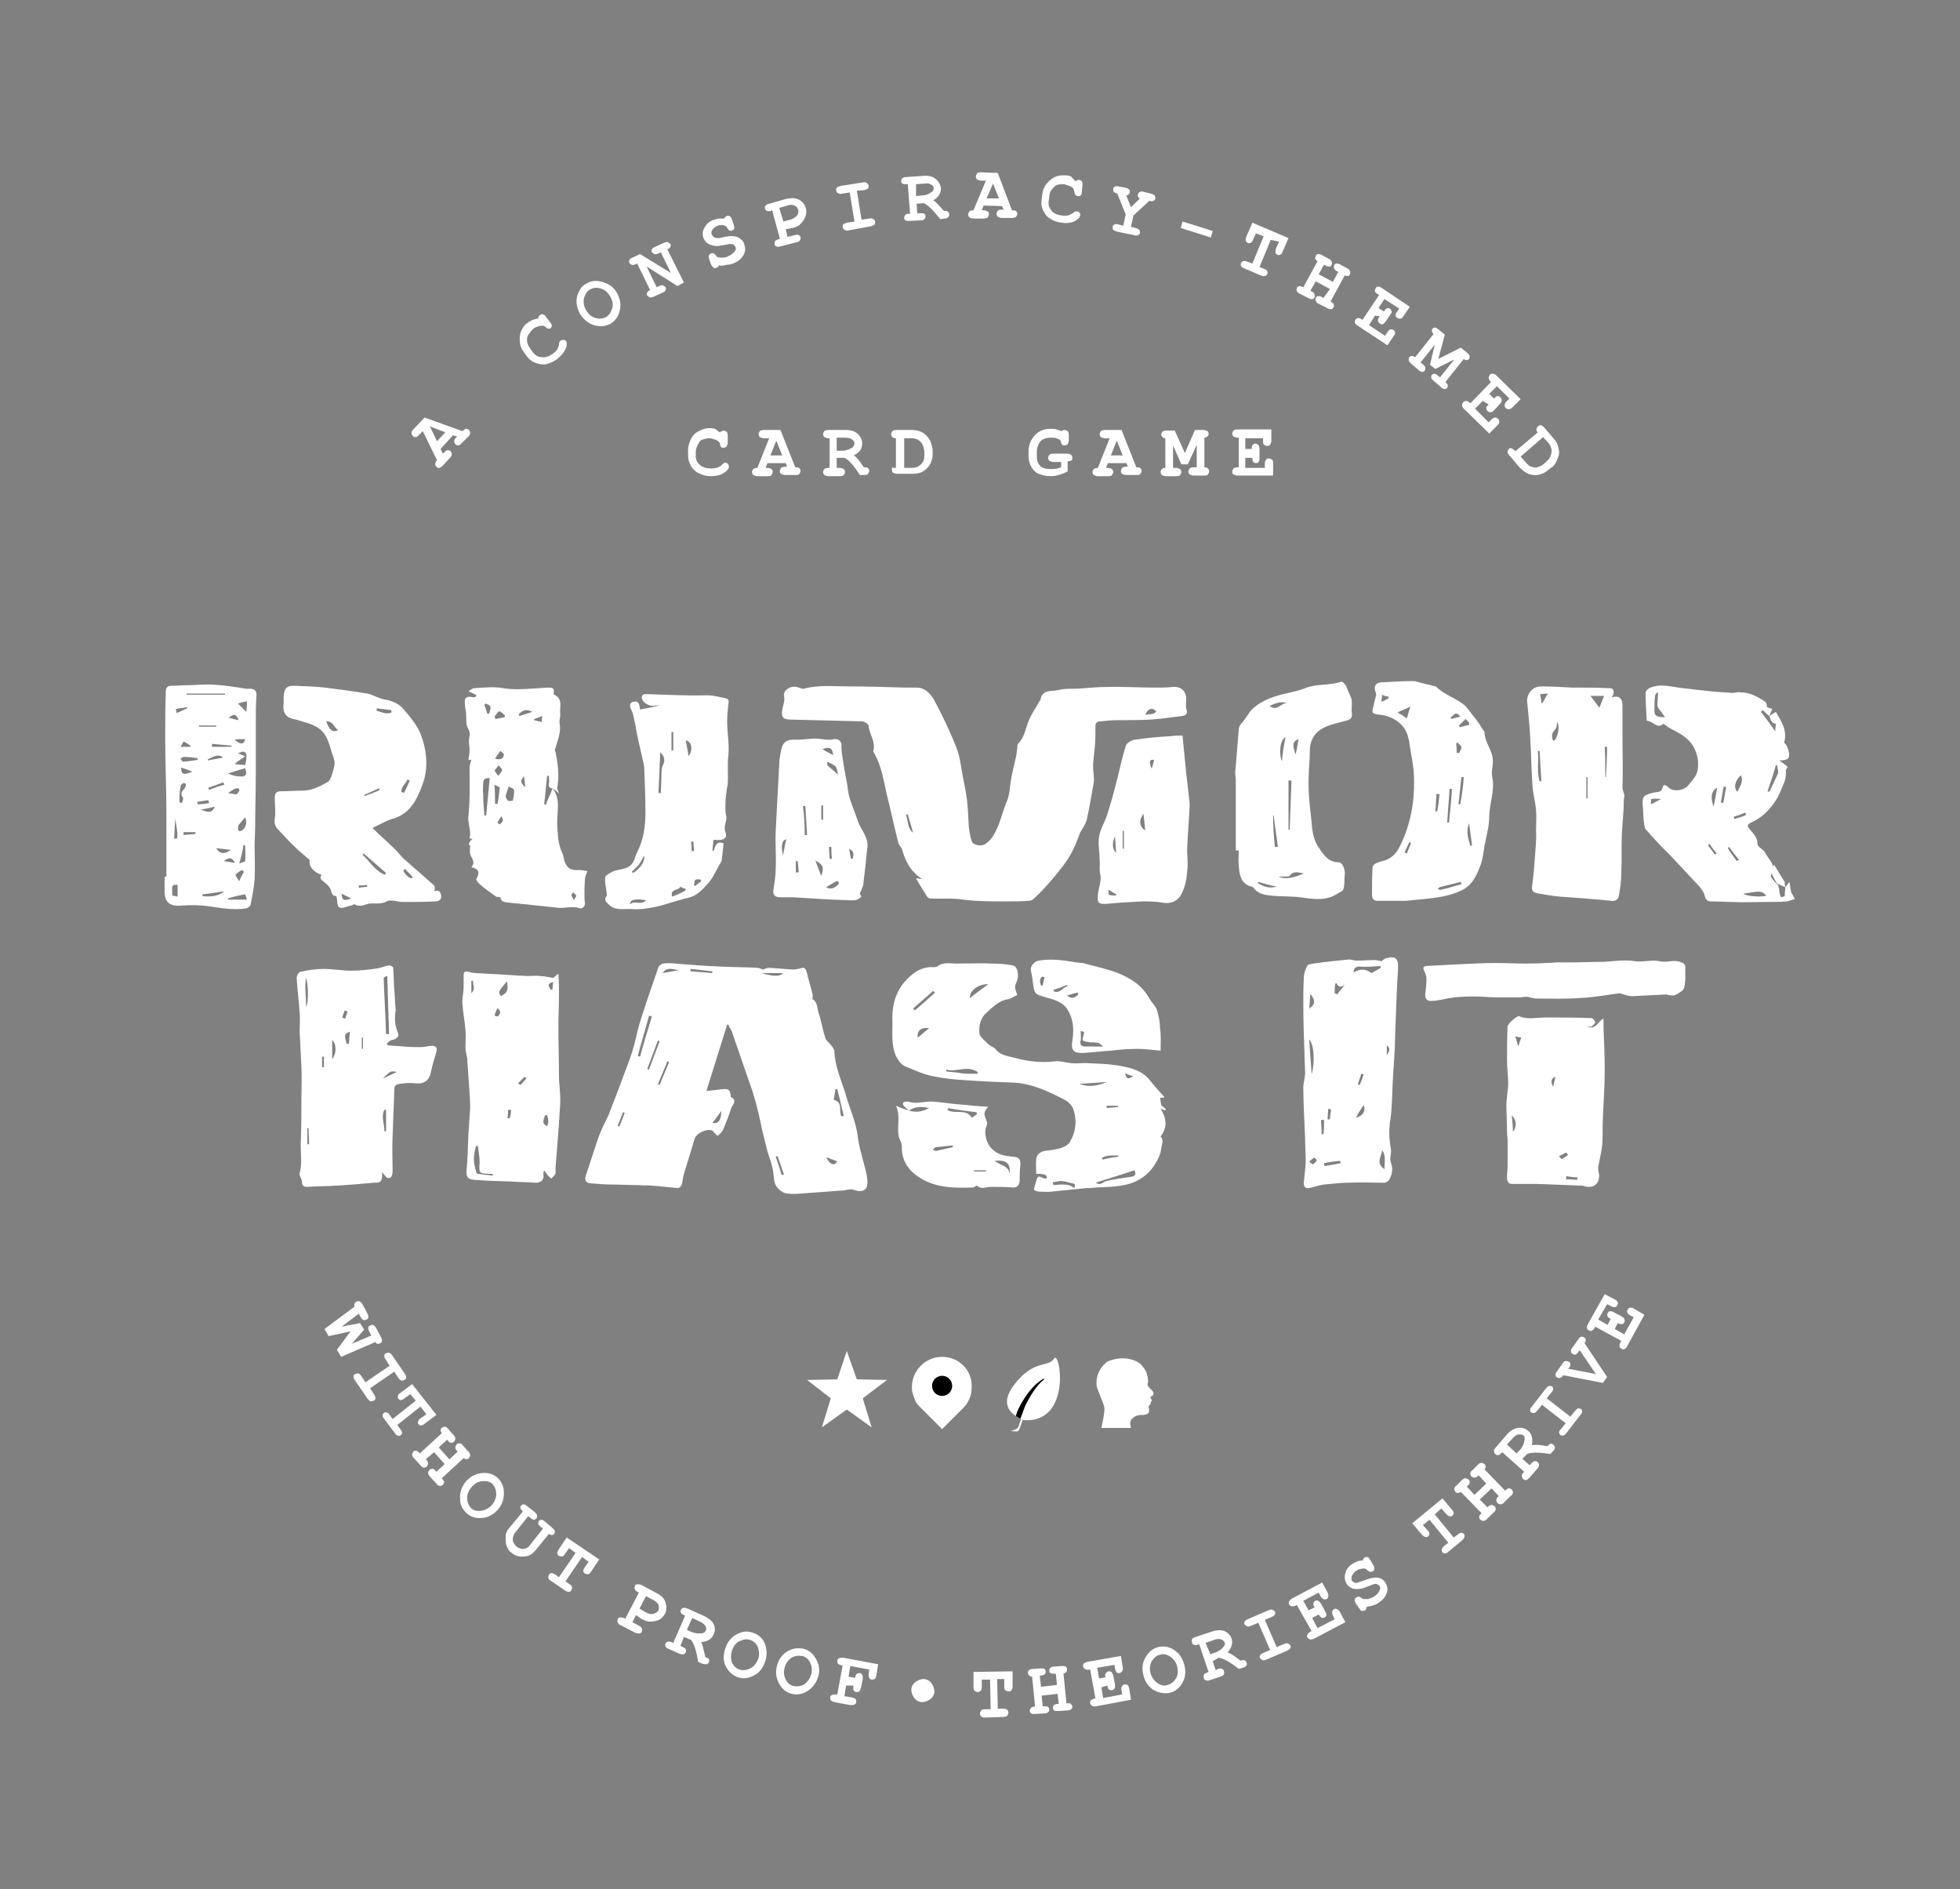 <?xml version="1.0" encoding="utf-8"?>
<!-- Generator: Adobe Adobe Illustrator 24.2.0, SVG Export Plug-In . SVG Version: 6.00 Build 0)  -->
<svg version="1.1" xmlns="http://www.w3.org/2000/svg" xmlns:xlink="http://www.w3.org/1999/xlink" x="0px" y="0px" width="331px"
	 height="319px" viewBox="0 0 331 319" style="enable-background:new 0 0 331 319;" xml:space="preserve">
<rect x="0" y="0" width="331" height="319" fill="#808080" stroke="none"/>
<style type="text/css">
	.st0{display:none;}
	.st1{display:inline;}
	.st2{fill:none;stroke:#079E4D;stroke-width:0.25;stroke-linejoin:round;}
	.st3{fill:#FFFFFF;}
	.st4{clip-path:url(#SVGID_2_);fill:none;stroke:#000000;stroke-width:0.512;}
	.st5{clip-path:url(#SVGID_2_);}
	.st6{clip-path:url(#SVGID_4_);}
	.st7{clip-path:url(#SVGID_8_);}
	.st8{clip-path:url(#SVGID_12_);}
	.st9{clip-path:url(#SVGID_16_);}
	.st10{clip-path:url(#SVGID_20_);}
	.st11{opacity:0.2;clip-path:url(#SVGID_24_);}
	.st12{clip-path:url(#SVGID_26_);}
	.st13{clip-path:url(#SVGID_28_);}
	.st14{clip-path:url(#SVGID_30_);}
	.st15{clip-path:url(#SVGID_32_);}
	.st16{clip-path:url(#SVGID_24_);fill:#FFFFFF;}
	.st17{clip-path:url(#SVGID_24_);}
	.st18{clip-path:url(#SVGID_34_);}
	.st19{clip-path:url(#SVGID_36_);}
	.st20{clip-path:url(#SVGID_39_);}
	.st21{clip-path:url(#SVGID_40_);}
	.st22{opacity:0.2;clip-path:url(#SVGID_42_);}
	.st23{clip-path:url(#SVGID_44_);}
	.st24{clip-path:url(#SVGID_46_);}
	.st25{clip-path:url(#SVGID_42_);}
	.st26{clip-path:url(#SVGID_42_);fill:#FFFFFF;}
	.st27{clip-path:url(#SVGID_48_);}
	.st28{clip-path:url(#SVGID_50_);}
	.st29{clip-path:url(#SVGID_50_);fill:#FFFFFF;}
	.st30{clip-path:url(#SVGID_52_);}
	.st31{clip-path:url(#SVGID_54_);}
	.st32{clip-path:url(#SVGID_40_);fill:none;stroke:#000000;stroke-width:0.512;}
	.st33{clip-path:url(#SVGID_56_);}
	.st34{clip-path:url(#SVGID_60_);}
	.st35{clip-path:url(#SVGID_64_);}
	.st36{clip-path:url(#SVGID_68_);}
	.st37{clip-path:url(#SVGID_72_);}
	.st38{clip-path:url(#SVGID_76_);}
	.st39{clip-path:url(#SVGID_80_);}
	.st40{clip-path:url(#SVGID_85_);}
	.st41{clip-path:url(#SVGID_86_);}
	.st42{opacity:0.2;clip-path:url(#SVGID_88_);}
	.st43{clip-path:url(#SVGID_90_);}
	.st44{clip-path:url(#SVGID_92_);}
	.st45{clip-path:url(#SVGID_94_);}
	.st46{clip-path:url(#SVGID_96_);}
	.st47{clip-path:url(#SVGID_88_);fill:#FFFFFF;}
	.st48{clip-path:url(#SVGID_98_);}
	.st49{clip-path:url(#SVGID_100_);}
	.st50{clip-path:url(#SVGID_88_);}
	.st51{clip-path:url(#SVGID_86_);fill:none;stroke:#000000;stroke-width:0.512;}
	.st52{clip-path:url(#SVGID_102_);}
	.st53{clip-path:url(#SVGID_106_);}
	.st54{clip-path:url(#SVGID_110_);}
	.st55{clip-path:url(#SVGID_114_);}
	.st56{clip-path:url(#SVGID_118_);}
	.st57{clip-path:url(#SVGID_122_);}
	.st58{clip-path:url(#SVGID_127_);}
	.st59{clip-path:url(#SVGID_128_);}
	.st60{clip-path:url(#SVGID_130_);}
	.st61{opacity:0.2;clip-path:url(#SVGID_130_);}
	.st62{clip-path:url(#SVGID_132_);}
	.st63{clip-path:url(#SVGID_134_);}
	.st64{clip-path:url(#SVGID_130_);fill:#FFFFFF;}
	.st65{clip-path:url(#SVGID_136_);}
	.st66{clip-path:url(#SVGID_138_);}
	.st67{clip-path:url(#SVGID_140_);}
	.st68{clip-path:url(#SVGID_142_);}
	.st69{clip-path:url(#SVGID_128_);fill:none;stroke:#000000;stroke-width:0.512;}
	.st70{clip-path:url(#SVGID_144_);}
	.st71{clip-path:url(#SVGID_148_);}
	.st72{clip-path:url(#SVGID_152_);}
	.st73{clip-path:url(#SVGID_156_);}
	.st74{clip-path:url(#SVGID_160_);fill:none;stroke:#000000;stroke-width:0.512;}
	.st75{clip-path:url(#SVGID_160_);}
	.st76{clip-path:url(#SVGID_162_);}
	.st77{clip-path:url(#SVGID_166_);}
	.st78{clip-path:url(#SVGID_170_);}
	.st79{clip-path:url(#SVGID_174_);}
	.st80{clip-path:url(#SVGID_178_);}
	.st81{opacity:0.2;clip-path:url(#SVGID_182_);}
	.st82{clip-path:url(#SVGID_184_);}
	.st83{clip-path:url(#SVGID_186_);}
	.st84{clip-path:url(#SVGID_188_);}
	.st85{clip-path:url(#SVGID_190_);}
	.st86{clip-path:url(#SVGID_182_);fill:#FFFFFF;}
	.st87{clip-path:url(#SVGID_182_);}
	.st88{clip-path:url(#SVGID_192_);}
	.st89{clip-path:url(#SVGID_194_);}
	.st90{clip-path:url(#SVGID_197_);}
	.st91{clip-path:url(#SVGID_198_);}
	.st92{opacity:0.2;clip-path:url(#SVGID_200_);}
	.st93{clip-path:url(#SVGID_202_);}
	.st94{clip-path:url(#SVGID_204_);}
	.st95{clip-path:url(#SVGID_200_);}
	.st96{clip-path:url(#SVGID_200_);fill:#FFFFFF;}
	.st97{clip-path:url(#SVGID_206_);}
	.st98{clip-path:url(#SVGID_208_);}
	.st99{clip-path:url(#SVGID_208_);fill:#FFFFFF;}
	.st100{clip-path:url(#SVGID_210_);}
	.st101{clip-path:url(#SVGID_212_);}
	.st102{clip-path:url(#SVGID_198_);fill:none;stroke:#000000;stroke-width:0.512;}
	.st103{clip-path:url(#SVGID_214_);}
	.st104{clip-path:url(#SVGID_218_);}
	.st105{clip-path:url(#SVGID_222_);}
	.st106{clip-path:url(#SVGID_226_);}
	.st107{clip-path:url(#SVGID_230_);}
	.st108{clip-path:url(#SVGID_234_);}
	.st109{clip-path:url(#SVGID_238_);}
	.st110{clip-path:url(#SVGID_243_);}
	.st111{clip-path:url(#SVGID_244_);}
	.st112{opacity:0.2;clip-path:url(#SVGID_246_);}
	.st113{clip-path:url(#SVGID_248_);}
	.st114{clip-path:url(#SVGID_250_);}
	.st115{clip-path:url(#SVGID_252_);}
	.st116{clip-path:url(#SVGID_254_);}
	.st117{clip-path:url(#SVGID_246_);fill:#FFFFFF;}
	.st118{clip-path:url(#SVGID_256_);}
	.st119{clip-path:url(#SVGID_258_);}
	.st120{clip-path:url(#SVGID_246_);}
	.st121{clip-path:url(#SVGID_244_);fill:none;stroke:#000000;stroke-width:0.512;}
	.st122{clip-path:url(#SVGID_260_);}
	.st123{clip-path:url(#SVGID_264_);}
	.st124{clip-path:url(#SVGID_268_);}
	.st125{clip-path:url(#SVGID_272_);}
	.st126{clip-path:url(#SVGID_276_);}
	.st127{clip-path:url(#SVGID_280_);}
	.st128{clip-path:url(#SVGID_285_);}
	.st129{clip-path:url(#SVGID_286_);}
	.st130{clip-path:url(#SVGID_288_);}
	.st131{opacity:0.2;clip-path:url(#SVGID_288_);}
	.st132{clip-path:url(#SVGID_290_);}
	.st133{clip-path:url(#SVGID_292_);}
	.st134{clip-path:url(#SVGID_288_);fill:#FFFFFF;}
	.st135{clip-path:url(#SVGID_294_);}
	.st136{clip-path:url(#SVGID_296_);}
	.st137{clip-path:url(#SVGID_298_);}
	.st138{clip-path:url(#SVGID_300_);}
	.st139{clip-path:url(#SVGID_286_);fill:none;stroke:#000000;stroke-width:0.512;}
	.st140{clip-path:url(#SVGID_302_);}
	.st141{clip-path:url(#SVGID_306_);}
	.st142{clip-path:url(#SVGID_310_);}
	.st143{clip-path:url(#SVGID_314_);}
	.st144{clip-path:url(#SVGID_318_);fill:#FFFFFF;stroke:#FFFFFF;stroke-width:2;stroke-miterlimit:10;}
	.st145{fill:#000101;}
	.st146{fill-rule:evenodd;clip-rule:evenodd;fill:#FFFFFF;}
	.st147{fill:none;stroke:#000000;stroke-miterlimit:10;}
	.st148{fill:#FFFFFF;stroke:#FFFFFF;stroke-width:0.163;}
	.st149{fill:none;stroke:#000000;stroke-width:1.085;stroke-miterlimit:10;}
	.st150{fill:none;stroke:#FFFFFF;stroke-width:1.106;}
	.st151{fill:#181816;}
	.st152{fill:#E21D25;}
	.st153{clip-path:url(#SVGID_320_);}
	.st154{clip-path:url(#SVGID_322_);}
	.st155{clip-path:url(#SVGID_322_);fill:#CB5731;}
	.st156{clip-path:url(#SVGID_322_);fill:#006FB8;}
	.st157{clip-path:url(#SVGID_322_);fill:#009640;}
	.st158{fill:none;stroke:#006FB8;stroke-width:0.25;stroke-linejoin:round;}
	.st159{fill:none;stroke:#CB5731;stroke-width:0.25;stroke-linejoin:round;}
	.st160{clip-path:url(#SVGID_324_);fill:#88807E;}
	.st161{clip-path:url(#SVGID_324_);fill:#FFFFFF;}
	.st162{clip-path:url(#SVGID_324_);}
	.st163{clip-path:url(#SVGID_326_);fill:#88807E;}
	.st164{clip-path:url(#SVGID_326_);fill:#FFFFFF;}
	.st165{clip-path:url(#SVGID_328_);}
	.st166{clip-path:url(#SVGID_330_);fill:#88807E;}
	.st167{clip-path:url(#SVGID_330_);fill:#FFFFFF;}
	.st168{clip-path:url(#SVGID_332_);fill:#88807E;}
	.st169{clip-path:url(#SVGID_332_);fill:#FFFFFF;}
	.st170{clip-path:url(#SVGID_332_);}
	.st171{clip-path:url(#SVGID_334_);fill:#88807E;}
	.st172{clip-path:url(#SVGID_334_);fill:#FFFFFF;}
</style>
<g id="Layer_2">
</g>
<g id="Layer_4" class="st0">
</g>
<g id="Layer_3">
	<g>
		<g>
			<g id="tc3p5e_2_">
				<g>
					<g>
						<path class="st3" d="M122.8,173c-1.1,3.6-2.3,7.3-3.5,11.2c1.1-0.1,1.9-0.2,2.7-0.3c1-0.1,1.3,0.1,1.4,1.1c0,0.1,0,0.2,0,0.2
							c1.2,0.6,0.3,1.3,0.1,1.9c-0.4,1.2-0.9,2.5-1.4,3.7c-0.2,0.4-0.6,0.7-0.9,1c-0.2-0.2-0.5-0.4-0.7-0.7
							c-0.1-0.1-0.1-0.1-0.2-0.2c-0.9-0.4-2.7,0.4-3,1.4c-0.6,2-1.2,4-1.8,5.9c-0.2,0.6-0.2,1.3-0.4,1.9c-0.1,0.2-0.4,0.5-0.6,0.5
							c-1.4-0.1-2.8-0.3-4.3-0.4c-0.8-0.1-1.6,0-2.3-0.1c-1.6,0-3.2-0.1-4.7-0.1c-1.1,0-2.2-0.1-3.4-0.2c-0.8,0-1.1-0.5-0.9-1.2
							c0.7-2.1,1.4-4.3,2.1-6.4c0.5-1.4,1.2-2.7,1.8-4c0.9-2.3,1.8-4.7,2.7-7.1c0.6-1.6,1.2-3.1,1.6-4.7c0.4-1.5,0.7-3.1,1.2-4.5
							c0.9-2.9,1.9-5.7,2.9-8.6c0.1-0.3,0.5-0.5,0.7-0.6c0.7-0.1,1.5-0.1,2.2,0c2.5,0.2,5,0.4,7.5,0.5c2.1,0.1,4.1,0.1,6.2,0.2
							c0.4,0,0.7,0.2,1.1,0.3c0.3-0.1,0.6-0.3,0.9-0.3c1.4,0.1,2.7,0.2,4.1,0.3c0.4,0,0.9-0.1,1.3-0.2c0.5-0.2,0.8-0.1,1,0.5
							c0.3,1.3,0.7,2.5,1,3.8c0.1,0.2,0,0.5,0,0.9c0.8,0.4,0.8,1.4,1,2.2c0.5,1.4,0.7,2.9,1.2,4.4c0.1,0.4,0.6,0.7,0.9,1.1
							c0.2,0.3,0.6,0.7,0.6,1.1c0.1,2.5,1.1,4.7,1.8,6.9c0.7,2.6,1.9,5,2.2,7.8c0.3,2.2,1.1,4.3,1.5,6.4c0.1,0.7,0.2,1.6-0.2,2.1
							c-0.4,0.5-1.2,0.5-2,0.2c-0.5-0.2-1.1,0-1.7,0.1c-1.9,0.1-3.8,0.3-5.6,0.4c-1.4,0.1-2.8,0.3-4.1,0.1c-0.7-0.1-1.5-0.8-1.8-1.4
							c-0.4-0.8-0.3-1.8-0.5-2.7c-0.2-1-0.6-2-0.9-3c-0.4-1.7-0.9-3.4-1.2-5.1c-0.5-2.2-1-4.3-1.8-6.4c-1-2.9-2-5.8-3-8.7
							c-0.1-0.3-0.3-0.6-0.5-0.9C123.1,173,123,173,122.8,173z M110.1,171.6c-0.2,0-0.3-0.1-0.5-0.1c-0.6,2.3-1.3,4.5-1.9,6.8
							c0.1,0,0.3,0.1,0.4,0.1C108.7,176.1,109.4,173.9,110.1,171.6z M142.1,188.5c0.1,0,0.2-0.1,0.4-0.1c-0.4-1.5-0.7-3-1.1-4.5
							c-0.1,0-0.2,0-0.3,0c-0.1,0.6-0.2,1.1-0.3,1.8C142.4,186.1,141.6,187.6,142.1,188.5z M111.4,175.8c-0.1,0-0.2-0.1-0.3-0.1
							c-0.6,1.6-1.2,3.2-1.8,4.8c0.1,0,0.2,0.1,0.3,0.1C110.2,179,110.8,177.4,111.4,175.8z M111.1,183.1c0.1,0,0.2,0.1,0.3,0.1
							c0.5-1.3,1.1-2.6,1.6-3.9c-0.1,0-0.2-0.1-0.3-0.1C112.2,180.5,111.6,181.8,111.1,183.1z M128.6,164.3c2,0.6,3.2,0.6,3.6,0
							C131.1,164.3,130,164.3,128.6,164.3z M132,198.4c0.1,0,0.3-0.1,0.4-0.1c-0.4-1-0.7-2.1-1.1-3.1c-0.1,0-0.2,0.1-0.3,0.1
							C131.4,196.4,131.7,197.4,132,198.4z M120.3,189.6c1,0.2,1.5-0.4,1.5-2C121.2,188.4,120.8,189,120.3,189.6z M114.9,163.8
							c-0.9,0.1-2.1-0.8-3,0.5C113.1,164.1,114,163.9,114.9,163.8z M120.3,164.3c0-0.1,0-0.2,0-0.3c-1.2-0.1-2.5-0.3-3.7-0.4
							c0,0.1,0,0.2,0,0.4C117.8,164.1,119,164.2,120.3,164.3z M139.5,195.4c0.7,1.3,1.4,1.5,1.9,0.7
							C140.8,195.9,140.2,195.6,139.5,195.4z M105.5,187.9c-0.1,0-0.2-0.1-0.3-0.1c-0.3,0.8-0.6,1.6-0.9,2.3c0.1,0,0.2,0.1,0.3,0.1
							C104.9,189.5,105.2,188.7,105.5,187.9z"/>
						<path class="st3" d="M171.8,168c-0.5,0.2-1,0.6-1.5,0.7c-1.5,0.2-2.5,1.2-3.6,2.2c-1.2,1-1.4,2.3-1.3,3.6
							c0.1,0.6,0.9,1.2,1.5,1.8c0.3,0.3,0.9,0.5,1.2,0.8c0.8,1.1,2.1,1.2,3.2,1.5c2.2,0.6,4.5,0.9,6.8,0.6c0.9-0.1,1.8,0.2,2.7,0.3
							c0.8,0.1,1.6,0,2.5,0c2,0.1,4,0.1,6,0.5c1.7,0.3,3.6,0.8,4.8,2.3c0.8,1,1.6,1.9,2.6,3c-0.5,0-0.7,0.1-0.8,0.1
							c0.1,0.3,0.1,0.7,0.2,1.2c0.2,0.2,0.5,0.4,0.8,0.7c-0.1,0.1-0.1,0.1-0.2,0.2c-0.2-0.1-0.4-0.2-0.7-0.3c1,1.6,1.2,3.1,0,4.7
							c0.6,0.6,0.2,1.3,0.1,2c-0.1,1-0.5,1.8-1,2.6c-1.2,2-3.1,3.2-5.3,3.6c-1.9,0.4-3.9,0.3-5.8,0.5c-0.2,0-0.3,0-0.5,0
							c-2,0.2-4,0.4-5.9,0.6c-0.7,0.1-1.5,0-2.2,0c-0.3,0-0.6-0.2-0.8-0.3c0.1-0.6,0.3-1.1,0.4-1.5c0.2-0.8,0.4-0.9,1.1-0.5
							c0.2,0.1,0.4,0.1,0.6,0.1c0,0,0.2-0.3,0.1-0.3c-0.1-0.2-0.3-0.4-0.5-0.4c-0.4-0.1-0.8-0.1-1.3-0.1c0-0.8-0.1-1.7,0-2.5
							c0.1-0.8,0.7-1.3,1.6-1.4c0.9-0.1,1.8-0.2,2.7-0.5c0.5-0.2,1.1-0.5,1.4-1c1-1.7,1.2-3.6,0.6-5.4c-0.2-0.7-0.9-1.4-1.5-1.7
							c-2.7-1.4-5.4-2.7-8.5-2.9c-2.7-0.1-5.4-0.2-8-0.4c-2-0.1-3.9-0.3-5.8-0.7c-1.6-0.3-3-1-4.5-1.6c-0.8-0.3-1.2-0.9-1.7-1.8
							c-0.9-2.1-0.5-4.2-0.6-6.4c0-3,1-5.5,3.4-7.4c1-0.8,2.2-1.3,3.6-1.2c0.2,0,0.5,0,0.7-0.2c1-0.7,2.1-0.4,3.1-0.4
							c2.1,0,4.2-0.1,6.3,0c1.1,0,2.1,0.1,3.2,0.3c0.8,0.1,1.1,1.4,0.8,2.5C171.3,166.6,171.3,166.7,171.8,168z M185,199.7
							c0.3,0.1,0.6,0.3,0.8,0.2c0.4-0.1,0.7-0.4,1.1-0.5c1.3-0.3,2.7-0.5,4.1-0.7c0.7-0.1,0.9-0.4,0.6-1.1
							C189.4,198.3,187.3,199,185,199.7z M159.8,180.6c0,0.1,0,0.2,0,0.3c0.6,0.1,1.2,0.1,1.8,0.2c0.6,0.1,1.2,0.2,1.9,0.2
							c0.5,0,1,0,1.6,0c0-0.1,0-0.2,0-0.3C163.3,179.8,161.5,181.1,159.8,180.6z M166.9,166.2c-1.7-0.1-3.2,1.1-3.1,2.3
							C164.8,167.7,165.9,166.9,166.9,166.2z M157.9,167.6c-0.1-0.1-0.2-0.2-0.3-0.3c-1.1,1-2.3,2-3.4,3c0.1,0.1,0.2,0.2,0.3,0.3
							C155.7,169.6,156.8,168.6,157.9,167.6z M177.8,199.6c0,0.2,0.1,0.3,0.1,0.5c0.4,0,0.8-0.1,1.3-0.1c0.4,0,0.9,0,1.3,0.1
							c0.3,0.1,0.6,0.3,1,0.5c0-0.5,0-0.7,0-0.7c-0.8-0.2-1.5-0.4-2.2-0.5C178.7,199.4,178.2,199.6,177.8,199.6z M182.3,183
							c1.5,0.6,2.9,0.4,4.6-0.3C185.2,182.8,183.8,182.9,182.3,183z M156.9,173.6c-1.4-0.2-2.1,0.5-1.9,1.6
							C155.6,174.7,156.2,174.2,156.9,173.6z M188.9,195.3c0-0.1-0.1-0.2-0.1-0.2c-0.9,0-1.9-0.1-2.7,0.4c0,0.1,0,0.2,0.1,0.3
							C187,195.6,187.9,195.4,188.9,195.3z M186.9,186.7c0,0.1,0,0.3,0,0.4c0.6-0.1,1.3-0.1,1.9-0.2c0-0.1,0-0.2,0-0.2
							C188.2,186.7,187.5,186.7,186.9,186.7z M190,181.2c0.3,1,0.4,1.1,1.4,0.5C190.9,181.6,190.4,181.4,190,181.2z"/>
						<path class="st3" d="M65.5,176.5c0.9,0.1,1.8,0.1,2.7,0.2c1,0.1,2,0.1,2.9,0.1c0.6,0,1.1-0.2,1.7-0.2c0.7-0.1,1.1,0.2,0.9,1
							c-0.3,1.1-0.7,2.2-0.9,3.3c-0.3,1.6-1.2,2.2-2.8,2c-0.8-0.1-1.7,0-2.5,0.1c-0.5,0.1-0.9,0.2-0.9,0.9c-0.1,2.6-0.2,5.3-0.3,7.9
							c-0.1,2,0,3.9,0,5.9c0,0.6-0.1,1.3-0.8,1.2c-0.3,0-0.6-0.6-1-1c0,0.3,0.1,0.7,0,1c0,0.2-0.2,0.6-0.4,0.7
							c-0.3,0.1-0.7,0.1-1,0.1c-2.2,0.2-4.4,0.4-6.5,0.5c-1.6,0.1-3.2,0.1-4.7,0.2c-0.6,0-0.9-0.2-0.9-0.8c0-0.2-0.1-0.5-0.2-0.7
							c-0.1-0.3-0.3-0.6-0.2-0.8c0.5-1.7,0.1-3.5,0.2-5.3c0.1-2.4,0.1-4.8,0.1-7.2c0-1.8,0.1-3.7,0-5.5c-0.1-2-0.2-4-0.3-6
							c0-1,0.1-2.1,0-3.1c-0.1-2-0.4-3.9-0.5-5.9c0-0.3,0.3-0.9,0.6-1c1.3-0.3,2.6-0.5,3.9-0.5c1.6,0,3.2,0.3,4.8,0.3
							c1.5,0,3-0.2,4.4-0.4c0.6-0.1,1.2-0.4,1.9-0.5c0.2,0,0.7,0.2,0.7,0.4c0.1,1.3,0.1,2.6,0.2,3.9c0.1,1,0.1,2,0.2,3.1
							c0,0.1,0.1,0.2,0,0.3c-0.2,1.3-0.1,2.5,0.4,3.7c0.3,0.6-0.3,1.1-1,1.2c-0.3,0-0.6,0.4-0.9,0.6
							C65.4,176.3,65.4,176.4,65.5,176.5z M65.2,174.6c0.2,0,0.3,0,0.5,0c-0.1-3.3-0.2-6.5-0.3-9.8c-0.4,0.1-0.6,0.2-0.6,0.4
							C64.9,168.3,65.1,171.4,65.2,174.6z M51.7,165.1c-0.3,1.6,0,3.2,0,4.9C52.1,169.5,52.1,166.3,51.7,165.1z M56.1,178.8
							c0.7-0.8,0.8-2.4,0-3.2C56.1,176.8,56.1,177.7,56.1,178.8z M64.9,191c0.1,0,0.2,0,0.3,0c0-1.2,0-2.4,0-3.6c-0.1,0-0.2,0-0.3,0
							C64.3,188.7,65,189.9,64.9,191z M58.5,176.2c0.1,0,0.3,0,0.4,0.1c0.1-0.7,0.1-1.4,0.2-2.1C57.7,174.6,58.5,175.5,58.5,176.2z
							 M51.9,193.2c0.1,0,0.2,0,0.3,0c0-0.9-0.1-1.8-0.1-2.7c-0.1,0-0.1,0-0.2,0C51.9,191.4,51.9,192.3,51.9,193.2z M64.7,182.1
							c0.7-0.3,1.4-0.7,2.3-1.1C66,180.8,65.9,180.8,64.7,182.1z M54.7,178.4c-0.1,0-0.2,0-0.3,0c0,0.6,0,1.2,0,1.8
							c0.1,0,0.2,0,0.3,0C54.7,179.6,54.7,179,54.7,178.4z M61.1,177.1c0.1,0,0.2,0,0.2,0c0-0.6,0-1.2,0-1.9c-0.1,0-0.2,0-0.2,0
							C61.1,175.9,61.1,176.5,61.1,177.1z M58.7,170.8c-0.2-0.1-0.3-0.1-0.5-0.2c-0.1,0.4-0.3,0.8-0.4,1.2c0.2,0.1,0.3,0.1,0.5,0.2
							C58.4,171.6,58.6,171.2,58.7,170.8z"/>
						<path class="st3" d="M233.3,162.3c0.2-0.1,0.4-0.4,0.8-0.5c1.6-0.5,2.1,0.1,2,1.8c-0.2,2.9-0.3,5.9-0.4,8.8
							c-0.1,1.8-0.1,3.7-0.2,5.5c-0.1,1.6-0.2,3.2-0.3,4.7c-0.1,2.2-0.1,4.3-0.4,6.5c-0.3,1.7-0.2,3.3,0.1,5c0.1,0.7-0.3,1.6,0,2.2
							c0.4,1.1,0.2,2-0.3,2.9c-0.1,0.2-0.5,0.5-0.8,0.5c-2.1,0-4.1-0.1-6.2,0c-1.3,0-2.7,0.2-4,0.3c-0.7,0.1-1.4,0.3-2.1,0.5
							c-1,0.3-1.4,0-1.3-1c0.1-1.2,0.3-2.4,0.3-3.5c0-1.3-0.1-2.6-0.1-3.9c-0.1-2.8-0.3-5.7-0.3-8.5c0-0.8,0.3-1.6,0.3-2.4
							c0-1.1-0.1-2.1-0.1-3.2c-0.1-2.8-0.2-5.6-0.2-8.4c0-1.5,0-3.1,0.1-4.6c0-0.7,0.3-1.4,0.6-2c0.1-0.2,0.6-0.2,1-0.3
							c2-0.3,4-0.5,6-0.7c0.4,0,0.9,0.2,1.3,0.2c1,0,2-0.1,3-0.1C232.4,162.1,232.8,162.2,233.3,162.3z M221.5,181.4
							c0.6-2,0.4-5.1-0.4-5.9C221.2,177.5,221.4,179.5,221.5,181.4z M228.6,164.2c1.1-0.7,2.1-0.6,3,0.1c0.6-0.3,1.1-0.6,1.6-0.9
							c0-0.1-0.1-0.2-0.1-0.3c-1.2,0.1-2.4,0.2-3.7,0.1C228.8,163.3,228.6,163.6,228.6,164.2z M233.8,197.4c0-1.2,0.3-2.3-0.4-3.2
							C233.4,195.2,232.2,196.3,233.8,197.4z M225.4,167.7c0.1,0.1,0.3,0.1,0.4,0.2c0.4-0.5,0.9-1.1,1.3-1.6c-0.5,0.3-1,0.6-1.4-0.3
							c-0.1,0-0.1,0.1-0.2,0.1C225.4,166.6,225.4,167.1,225.4,167.7z M229,188.7c1.1-0.2,1.7-1.1,1.3-2.1
							C229.8,187.3,229.4,187.9,229,188.7z M221.1,170.3c1-0.7,1.1-1.3,0.2-2.5C221.2,168.6,221.2,169.4,221.1,170.3z M223.6,189.1
							c-0.2,0-0.3,0-0.5,0c0,0.8,0.1,1.6,0.1,2.4c0.1,0,0.2,0,0.3,0C223.6,190.8,223.6,190,223.6,189.1z M223.6,196.4
							c0,0.2,0,0.3,0.1,0.5c0.9-0.2,1.8-0.3,2.7-0.5c0-0.1,0-0.2-0.1-0.4C225.4,196.1,224.5,196.2,223.6,196.4z M221.1,196.1
							c0.3,0.3,0.6,0.5,0.6,0.5c0.3-0.2,0.5-0.4,0.7-0.7c-0.2-0.2-0.4-0.5-0.5-0.4C221.7,195.6,221.5,195.8,221.1,196.1z
							 M224.8,187.3c-0.2,0-0.3,0-0.5-0.1c0,0.6-0.1,1.2-0.1,1.8c0.1,0,0.3,0,0.4,0C224.6,188.5,224.7,187.9,224.8,187.3z
							 M234.2,178.1c0.4-0.5,0.7-1.1,0-1.6C234.2,177.1,234.2,177.6,234.2,178.1z M230.3,181.4c-0.1,0-0.3-0.1-0.4-0.1
							c-0.2,0.6-0.4,1.2-0.6,1.8c0.1,0,0.2,0.1,0.3,0.1C229.9,182.6,230.1,182,230.3,181.4z"/>
						<path class="st3" d="M93.4,165.1c0.1,0,0.4-0.3,0.9-0.7c0.1,1.3,0.1,2.4,0.1,3.4c0,1.9-0.1,3.8-0.1,5.7c0,2.7,0.1,5.4,0.1,8.1
							c0,1.6,0.3,3.2,0.2,4.8c-0.2,3.7-0.5,7.3-0.8,11c0,0.3,0.1,0.6,0,0.8c-0.2,0.3-0.5,0.6-0.7,0.8c-0.2-0.2-0.5-0.4-0.7-0.7
							c-0.2-0.2-0.3-0.4-0.4-0.6c-0.1,0-0.2,0.1-0.2,0.1c0,0.2-0.1,0.5,0,0.7c0,0.8-0.5,1.2-1.3,1.2c-1.4-0.1-2.8-0.1-4.1-0.2
							c-2.1-0.1-4.2-0.1-6.4-0.3c-1.1-0.1-1.3-0.6-1.2-1.7c0.2-2,0.2-4,0.3-6c0.1-1.5,0.2-3,0.3-4.4c0-1.3-0.1-2.6-0.2-3.9
							c-0.1-1.5-0.2-3-0.3-4.5c-0.1-0.6-0.3-1.2-0.3-1.9c0-1,0.1-2,0-2.9c-0.1-1.4-0.4-2.9-0.5-4.3c-0.1-1,0.2-2,0.2-3
							c0-0.6,0-1.2,0-1.9c0-0.6,0.2-0.8,0.9-0.6c0.9,0.3,1.9,0.2,2.9,0.3c2.3,0.1,4.7,0.3,7,0.4c0.7,0,1.4-0.1,2.1,0
							C91.9,164.8,92.6,165,93.4,165.1z M83.2,198.5c0-0.1,0-0.2,0-0.3c-0.2,0-0.4,0-0.6,0c-1.8-0.1-1.7-0.1-1.6-2
							c0-0.9-0.2-1.8-0.3-2.7c-0.1,0-0.2,0-0.3,0c-0.5,1.8-0.5,2.6,0,4.3c0,0.2,0.2,0.4,0.3,0.4C81.5,198.3,82.4,198.4,83.2,198.5z
							 M85.6,165.7c-1.5,1.8-1.5,1.8-1,2.5C85.7,167.6,85.9,167.2,85.6,165.7z M92.4,190.2c0.1-0.3,0.2-0.6,0.2-0.8
							c0-0.4-0.1-0.7-0.2-1.1c0,0-0.4,0-0.4,0.1c-0.1,0.4-0.3,0.8-0.2,1.2C91.8,189.8,92.1,189.9,92.4,190.2z M79.9,165.6
							c-0.1,0-0.2,0-0.3,0c0,0.6,0,1.2,0,2.1C80.4,166.9,79.8,166.3,79.9,165.6z M84,170.2c-0.2,0.5-0.4,0.9-0.5,1.3
							c0.2,0,0.5,0.2,0.6,0.1C84.5,171.2,84.7,170.8,84,170.2z M88.9,182.1c-0.1-0.1-0.2-0.2-0.3-0.3c-0.4,0.4-0.8,0.8-1.1,1.1
							c0.1,0.1,0.2,0.2,0.4,0.3C88.2,182.9,88.5,182.5,88.9,182.1z M86.3,187.4c-0.2,0-0.3,0-0.5,0c0,0.5,0,1-0.1,1.4
							c0.1,0,0.3,0,0.4,0C86.2,188.3,86.3,187.9,86.3,187.4z M93,167.1c0.1,0,0.2,0,0.3,0c0-0.4,0.1-0.8,0.1-1.3
							C92.5,166.1,92.5,166.3,93,167.1z"/>
						<path class="st3" d="M268,173.3c1.6,0.7,1.8-0.9,2.8-1.3c0,0.6,0,1.1,0,1.6c0.1,2.4,0.2,4.8,0.2,7.2c0,2.6-0.2,5.2-0.3,7.7
							c-0.1,1.5,0,3-0.1,4.6c-0.1,1.3-0.5,2.7-0.7,4c0,0.3,0,0.6,0.1,0.9c0.3,1.5-0.6,2.8-2.4,2.3c-0.1,0-0.2-0.1-0.3-0.1
							c-2.6-0.1-5.3-0.2-7.9-0.3c-1.4,0-2.7,0-4.1,0c-0.6,0-0.8-0.5-0.8-1.1c0-0.7,0.1-1.4,0.1-2c0-1.4,0-2.8,0-4.2
							c0-0.5-0.1-0.9-0.1-1.4c0-1.6-0.1-3.1-0.1-4.7c0-1.2,0.3-2.4,0.3-3.6c0-1.3-0.2-2.5-0.2-3.8c0-1.9,0-3.9,0.1-5.8
							c0-0.4,1.6-1.9,2-1.7c1.4,0.6,2.9,0.2,4.3,0.2c2.6,0,5.2,0,7.8,0.1c0.3,0,0.6,0.4,0.7,0.7c0.1,0.1-0.3,0.5-0.6,0.7
							C268.7,173.4,268.4,173.3,268,173.3z M255.5,191.1c0.7-0.8,0.6-2-0.2-2.8C255.4,189.3,255.5,190.2,255.5,191.1z M264.5,198.6
							c0,0.2,0,0.4-0.1,0.5c0.7,0,1.3,0.1,2,0.1c0-0.1,0-0.2,0-0.4C265.9,198.8,265.2,198.7,264.5,198.6z M264.8,195
							c-0.1-0.1-0.2-0.3-0.3-0.4c-0.4,0.2-0.8,0.4-1.2,0.6c0.1,0.2,0.4,0.5,0.4,0.5C264.2,195.5,264.5,195.2,264.8,195z M255.9,175
							c0.2,0.6,0.3,1.1,0.5,1.7c0.2-0.6,0.3-1,0.5-1.5C256.6,175.1,256.3,175.1,255.9,175z M262.7,181.8c-1,0.4-0.7,1.1-0.4,1.7
							C262.4,183,262.5,182.5,262.7,181.8z"/>
						<path class="st3" d="M281.6,167.9c-2,0.1-3.9,0.2-5.9,0.3c-0.6,0-1.2-0.2-1.8-0.4c-0.1,0-0.3-0.1-0.4-0.1
							c-2.2,0.3-4.3,0.7-6.5,0.8c-2.5,0.2-5,0.1-7.6,0.1c-0.6,0-1.1-0.3-1.7-0.3c-0.3,0-0.7,0.1-1,0.1c-1.5,0-2.9,0-4.4,0
							c-3-0.2-5.9-0.3-8.9,0.4c-0.5,0.1-1.1,0.2-1.6,0.2c-0.8,0.1-1.2-0.4-1.1-1.2c0.1-0.8,0.2-1.7,0.2-2.6c0-0.4-0.2-0.9-0.4-1.3
							c-0.2-0.5-0.2-0.7,0.4-0.8c1.9-0.1,3.9-0.2,5.8-0.3c2-0.1,3.9-0.2,5.9-0.2c1.8,0,3.5,0.1,5.3,0.1c1.7,0,3.4-0.1,5.1-0.2
							c0.7,0,1.4,0,2.1,0c1.9,0,3.9-0.1,5.8-0.1c1.7-0.1,3.5-0.4,5.2-0.1c1.4,0.2,2.9-0.3,4.2,0c1.2,0.3,2.3-0.3,3.4,0.1
							c0.5,0.2,0.9,0.3,0.9,0.9c0,1.2,0.1,2.4-0.2,3.5c-0.1,0.5-0.9,0.9-1.5,1.2c-0.4,0.2-0.9,0-1.3,0
							C281.6,168,281.6,168,281.6,167.9z"/>
						<path class="st3" d="M196,177.4c-1.3-0.1-2.6-0.3-3.8-0.3c-1.5,0-3,0.1-4.6,0.3c-1.6,0.1-3.2,0.3-4.8,0.4
							c-1.4,0-2-0.4-1.7-2.1c0.3-1.9,0.2-3.8-1-5.5c-0.9-1.2-2.5-1.5-3.8-1.9c-1.4-0.4-1.6-0.5-1.8-1.9c-0.1-0.8-0.2-1.6-0.4-2.5
							c-0.2-0.7,0.6-1.6,1.3-1.7c1.2-0.2,2.4-0.2,3.5-0.1c1.3,0.1,2.5,0.4,3.8,0.5c0.2,0,0.3,0,0.5,0.1c1.9,0.5,3.8,0.9,5.6,1.6
							c2.2,0.9,4.1,2.1,5.3,4.3c0.4,0.7,1.1,1.3,1.3,2c0.3,1,0.5,2,0.5,3C196.1,174.8,196,176,196,177.4z M183.1,174.3
							c-0.1-0.1-0.4-0.2-0.6-0.2c0,0.6,0.1,1.2,0,1.6c-0.2,0.7,0.1,1,0.8,1c1,0,1.9,0,3,0c-0.3-0.2-0.5-0.5-0.8-0.6
							c-0.5-0.1-0.9-0.1-1.4-0.1c-0.4-0.1-0.9-0.1-1.2-0.3C182.7,175.5,183,174.9,183.1,174.3z M180.2,168.1
							c0.9,0.7,1.4,0.3,1.9-0.2c0-0.1-0.1-0.2-0.1-0.3C181.4,167.7,180.8,167.9,180.2,168.1z M177.9,167.1c0,0.1,0.1,0.2,0.1,0.3
							c1,0.4,1.5-0.7,2.3-0.9c0-0.1-0.1-0.2-0.1-0.2C179.5,166.6,178.7,166.9,177.9,167.1z M175.8,166.4c0.1,0,0.2,0,0.3,0
							c0.1-0.5,0.2-1,0.3-1.4c-0.1,0-0.2-0.1-0.4-0.1C175.5,165.3,175.6,165.8,175.8,166.4z"/>
						<path class="st3" d="M153.5,187.5c-0.3-0.2-0.6-0.5-0.8-0.7c-0.1-0.1-0.3-0.4-0.2-0.5c0-0.2,0.3-0.3,0.5-0.3
							c0.1,0,0.3,0,0.4,0c1.4,0.5,2.8-0.1,4.1,0c1.6,0.1,3.2,0.4,4.8,0.5c1.1,0.1,2.2,0.2,3.3,0.3c0.3,0,0.7,0,1.3,0.1
							c-1.1,1-0.5,1.7-0.2,2.6c0.1,0.4-0.3,0.9-0.3,1.4c-0.1,2.3,1.4,4,3.7,4.3c0.3,0,0.7,0.1,1,0.1c1.1,0.1,1.3,0.5,1.2,1.6
							c-0.1,0.8-0.1,1.6-0.1,2.4c0,0.8-0.5,1.3-1.2,1.2c-1.2-0.1-2.5-0.1-3.7-0.1c-0.8,0-1.5,0.5-2.3-0.2c-0.1-0.1-0.4,0.3-0.7,0.3
							c-2.9,0.1-5.8,0.1-8.4-1.3c-2-1.1-3.5-2.7-3.6-5.2c0-0.4,0-0.9-0.2-1.3c-1-1.8,0.2-3.9-0.8-6
							C152.2,187.1,152.8,187.3,153.5,187.5c1.2,0.4,2.3,0.2,3.4-0.4C155.7,186.8,154.6,186.8,153.5,187.5z M165,188.1
							c0-0.1-0.1-0.2-0.1-0.3c-1.6-0.2-3.2-0.4-4.8-0.7c0,0.1,0,0.2-0.1,0.3c1.2,0.8,3.1-0.3,4.1,1.3
							C164.4,188.6,164.7,188.3,165,188.1z M168,196c0.9,0.8,2.5,0.8,2.5,2.4C170.7,196.5,170.1,195.8,168,196z M160.9,193.7
							c0-0.1,0-0.2,0-0.3c-0.9,0.1-1.9,0.2-2.8,0.3c-0.2,0-0.4,0.3-0.6,0.4c0.2,0.1,0.5,0.3,0.7,0.2
							C159.1,194.1,160,193.9,160.9,193.7z M166.5,197.8c0-0.1,0-0.1,0-0.2c-0.7,0-1.4,0-2,0c0,0.1,0,0.1,0,0.2
							C165.1,197.8,165.8,197.8,166.5,197.8z"/>
					</g>
					<g>
						<path class="st3" d="M154.7,148.3c0.4,0,0.5,0.1,1,0.1c-2-1.3-2.8-3-3.4-5.1c-0.1-0.2-0.5-0.6-0.6-1c-0.7-2.8-1.3-5.6-2-8.4
							c-0.5-2.3-0.9-4.7-2.1-6.8c-0.1-0.1-0.2-0.3-0.1-0.4c0.4-1.5-0.7-2.7-0.8-4.1c0-0.3-0.7-0.8-1.1-0.8c-4-0.1-8.1-0.2-12.1-0.3
							c-1.2,0-1.6-0.4-1.4-1.6c0.1-0.8,0.5-1.5,0.3-2.4c-0.2-1.1,1.4-1.9,2.5-1.4c0.3,0.1,0.6,0.2,0.8,0.2c2.5-0.7,5.1-0.4,7.6-0.4
							c3.2,0,6.4,0.1,9.6,0.2c0.6,0,1.3,0,1.9,0c1.4,0,2.3,1,2.9,2c1.4,2.6,2.7,5.3,3.8,8.1c0.7,1.7,0.8,3.6,1.2,5.4
							c0.2,1.2,0.5,2.4,0.6,3.5c0.2,1.5,0.2,2.9,0.3,4.4c0.1,0.8,0.2,1.7,0.5,2.5c0.2,0.7,1.6,1,2.3,0.5c1.1-0.7,1.6-1.8,2.1-2.9
							c0.6-1.4,0.9-2.8,1.5-4.2c0.5-1.1,0.5-2.3,0.7-3.5c0.2-1.4,0.6-2.8,0.9-4.2c0.1-0.5,0.1-0.9,0.2-1.4c0-0.3,0-0.7,0.2-0.8
							c1.1-1.1,1.2-2.7,1.8-4c0.5-1.1,1.2-2.1,1.8-3.2c0,0,0.1,0,0.1-0.1c0.3-1.9,1.9-1.4,3.1-1.7c0.7-0.2,1.4-0.2,2.2-0.2
							c1.8,0,3.7-0.3,5.5-0.3c2.9-0.1,5.8,0.1,8.7,0.1c0.9,0,1.8,0,2.7-0.1c1.6-0.2,2.6,0.8,2.4,2.4c0,0.5-0.1,1,0.1,1.5
							c0.2,0.7-0.2,0.9-0.8,1c-1.8,0.2-3.5,0.5-5.3,0.6c-1.9,0.1-3.8,0.1-5.7,0.1c-0.9,0-1.8,0.1-2.7,0.2c-0.6,0-0.9,0.2-0.9,0.8
							c0,1.1,0,2.3-0.1,3.4c-0.1,1-0.2,2-0.3,3c0,0.6,0,1.1,0.1,1.7c0,0.5,0.1,1,0,1.5c-0.4,2.1-0.7,4.2-1.2,6.3
							c-0.2,0.7-0.7,1.4-1.1,2.1c-0.4,1-0.7,2-1.2,2.9c-0.4,0.9-1,1.8-1.6,2.6c-0.9,1.2-1.9,2.4-2.9,3.5c-0.7,0.8-1.4,1.5-2.2,2.2
							c-0.2,0.2-0.5,0.3-0.8,0.3c-1.4,0.1-2.7,0.1-4.1,0.1c-2.3,0-4.6,0-6.9-0.3c-1.9-0.3-3.8-0.1-5.6-0.2c-0.3,0-0.6-0.3-0.7-0.6
							C155.9,150.3,155.3,149.4,154.7,148.3z M153.3,137.5c-0.1,0-0.2,0-0.3,0.1c0.4,1,0.2,2.2,1.2,3
							C153.9,139.5,153.6,138.5,153.3,137.5z M193.4,120.7c0.5-0.1,0.9-0.1,1.4-0.2c0.2-0.1,0.4-0.3,0.5-0.4
							c-0.2-0.1-0.4-0.3-0.6-0.4C194,119.6,193.7,120.1,193.4,120.7z"/>
						<path class="st3" d="M62.9,139.8c1.2,1.2,2.4,2.2,3.5,3.3c0.7,0.6,1.2,1.4,1.9,2c0.8,0.7,1.6,1.4,2.4,2.1
							c0.9,0.8,1.7,1.5,2.6,2.3c0.2,0.2,0.1,0.6,0.1,1c0.7-0.3,1,0.1,1.1,0.7c0.1,0.8-0.5,1-1.1,1c-1.8,0.1-3.6,0.1-5.4,0.1
							c-0.9,0-2-0.5-2.7-0.1c-1.1,0.6-2.1,0.2-3.1,0.4c-0.7,0.2-1.5,0.6-2.3,0.1c-0.1-0.1-0.4,0.2-0.6,0.2c-0.7,0.1-1.5,0.6-2,0.3
							c-0.4-0.2-0.3-1.2-0.5-1.9c-0.4,0-0.7-0.1-0.9-0.9c-0.1-0.6-0.7-1.1-1.2-1.5c-0.5-0.4-0.8-0.6-0.4-1.2c-1.4-0.4-2.2-1.5-2-2.5
							c-0.8-0.7-1.7-1.4-2.5-2.2c-1-0.9-1.9-2-2.8-2.9c-0.5-0.5-0.7-1-0.6-1.8c0.2-1.2,0-2.4,0-3.6c0-0.8,0.3-1.1,1.1-1.1
							c1.2,0,2.3-0.1,3.5-0.1c1.7,0,3-0.7,4.4-1.5c0.3-0.2,0.4-0.6,0.6-1c0.2-0.7,0.5-1.5,0.5-2.2c0-0.6-0.3-1.2-0.5-1.8
							c-0.9-3.5-1.8-4.3-5-5.2c-0.3-0.1-0.7-0.2-1-0.3c-1.8-0.3-2.3-1.1-2.1-2.9c0-0.3,0-0.6,0-1c0.1-1.5,0.6-1.9,2.1-1.8
							c1.6,0.1,3.3,0.1,4.9,0.3c2.4,0.3,4.7,0.6,7.1,1c1,0.2,1.9,0.8,2.9,1c1.3,0.2,2.5,0.7,3.3,1.7c1.1,1.3,2.3,2.7,2.9,4.3
							c1,2.7,1.3,5.7,0.2,8.5c-0.9,2.4-2,4.7-4.8,5.6C65.3,138.5,64.2,139.2,62.9,139.8z M65,147.7c0.1-0.1,0.1-0.2,0.2-0.3
							c-1.3-1.1-2.5-2.2-3.8-3.3c-0.1,0.1-0.1,0.2-0.2,0.2C62.5,145.5,63.4,147.1,65,147.7z M57.1,123.3c-0.7-0.5-0.9-1.6-2-1.5
							C55.6,123.3,56.2,123.7,57.1,123.3z M63.6,119.6c0,0.1,0,0.2,0,0.4c0.8,0.2,1.6,0.7,2.5,0.3c0-0.1,0-0.3,0-0.4
							C65.3,119.8,64.4,119.7,63.6,119.6z M69.2,131.8c-0.1-0.1-0.3-0.1-0.4-0.2c-0.2,0.7-1.1,1.2-1,2.1c0.1,0.1,0.3,0.1,0.4,0.2
							C68.6,133.2,68.9,132.5,69.2,131.8z M59.3,151.7c-0.6-0.3-1-0.5-1.6-0.8C57.7,152,58.2,152.2,59.3,151.7z M61.5,134.2
							c0,0.1,0.1,0.2,0.1,0.2c0.8-0.3,1.7-0.6,2.5-1c0-0.1-0.1-0.2-0.1-0.3C63.1,133.5,62.3,133.9,61.5,134.2z M68.4,146.7
							c-0.1,0.1-0.2,0.2-0.3,0.3c0.3,0.6,0.7,1.1,1.4,1.3c0.1-0.1,0.2-0.1,0.2-0.2C69.3,147.6,68.8,147.2,68.4,146.7z M60.6,149.5
							c0,0.1,0,0.3,0,0.4c0.5-0.1,1-0.1,1.4-0.2c0-0.1,0-0.2,0-0.3C61.6,149.5,61.1,149.5,60.6,149.5z"/>
						<path class="st3" d="M301.5,149.8c0.2-0.2,0.3-0.4,0.7-0.9c0.1,0.8,0.2,1.3,0.3,1.8c0.2,0.3,0.4,0.7,0.6,1.1
							c-0.4,0.1-0.8,0.3-1.3,0.4c-1.4,0.1-2.9,0.1-4.3,0.1c-1.6,0-3.2,0.1-4.8,0c-1.2,0-2.5-0.1-3.7-0.1c-0.6,0-0.9-0.2-1.1-0.9
							c-0.1-0.6-0.5-1.1-0.9-1.6c-1.4-1.5-2.8-3-4.2-4.5c-1-1.1-2.1-2.1-3.1-3.2c-0.6-0.7-1.2-1.3-1.8-2c-0.2-0.3-0.2-0.8-0.3-1.3
							c-0.1-1-0.1-2-0.2-2.9c-0.1-1.4,0.3-1.6,2-2c0.6-0.1,1.2,0,1.4-0.9c0.1-0.5,0.5-0.4,0.9,0c0.8,0.9,2.8,0.6,3.5-0.4
							c0.6-0.8,1.3-1.4,1.5-2.5c0.2-1.4,0-2.6-0.7-3.9c-0.9-1.6-2.4-2.3-3.9-3.1c-0.4-0.2-0.7-0.5-1.2-0.8c-1,1-1.8-0.5-2.8-0.5
							c-0.1-1.6-0.2-3.2-0.2-4.7c0-0.3,0.3-0.6,0.6-0.8c1.9-0.9,3.8-0.2,5.7,0c1.2,0.1,2.4,0.3,3.6,0.4c1.6,0.2,3.2,0.3,4.8,0.4
							c0.4,0,0.9-0.2,1.3-0.1c1.6,0,2.9,0.7,4.2,1.6c0.2,0.1,0.3,0.5,0.3,0.9c0.3,0.1,0.5,0.2,0.9,0.3c-0.2,0.4-0.3,0.8-0.5,1.2
							c-0.4-0.3-0.7-0.6-1.1-1c-0.1,0.1-0.2,0.2-0.3,0.3c0.8,1.1,1.6,2.1,2.4,3.3c0-0.6,0.1-0.9,0.1-1.3c-0.7,0-0.9-0.7-1.1-1.3
							c0.3-0.2,0.6-0.4,1.1-0.7c0.9,1.6,2,3.1,1.4,5.2c0.7,0.5,1.2,2.5,0.5,2.8c-0.5,0.2-1,0.2-1.3,0.2c0.5,0.4,1,0.7,1.4,1.1
							c0,0-0.3,0.5-0.3,0.5c0,0.7,0,1.3-0.2,1.9c-0.5,1.2-0.9,2.3-1.6,3.4c-1,1.5-2.3,2.8-4.1,3.6c-0.6,0.3-0.7,0.5-0.3,1
							c0.6,0.8,1.4,1.4,1.4,2.6c0,0.5,1,0.9,1.3,1.5c0.5,1,1.6,1.8,1.3,3.1c0,0-0.1,0.1-0.1,0.1c-0.1,0.3-0.3,0.7-0.2,0.9
							c0.3,0.5,0.8,1,1.2,1.4l0,0c0.1,0.4,0.2,0.7,0.2,1.1c0.2,1,0.2,1,0.9,0.7C301.4,150.5,301.5,150.2,301.5,149.8L301.5,149.8z
							 M281.2,121.1c-0.4-0.5-0.6-0.9-0.9-1.2c-0.2-0.3-0.4-0.5-0.4-0.8c0-0.7,0.1-1.4,0.1-2.2c-0.3,0.1-0.5,0.4-0.5,0.6
							c-0.1,0.8-0.1,1.5-0.1,2.3C279.3,120.8,279.7,121.1,281.2,121.1z M298.5,133.6c0.1,0,0.2,0.1,0.3,0.1c0.5-1,1-2.1,1.5-3.2
							c0-0.3-0.1-0.8-0.2-1.3c-0.1,0-0.1,0-0.2,0C299.5,130.7,299,132.1,298.5,133.6z M294.4,150.9c0.7,0.5,3.4,0.6,3.9,0.3
							C297.4,150.4,297.4,150.4,294.4,150.9z M294,130.9c-1,0.9-1.3,2.1-0.6,2.8C293.8,132.8,294.5,132,294,130.9z M290,133
							c-1,0.5-1.2,1.7-0.6,3.2C289.6,135.1,289.8,134.1,290,133z M291.5,132.9c-0.1,0-0.3-0.1-0.4-0.1c-0.2,0.9-0.3,1.8-0.5,2.7
							c0.1,0,0.2,0,0.4,0.1C291.2,134.8,291.3,133.9,291.5,132.9z M293.3,145.4c0.1-0.1,0.2-0.2,0.4-0.2c-0.6-0.7-1.2-1.5-1.7-2.2
							c-0.1,0.1-0.2,0.1-0.2,0.2C292.2,143.9,292.7,144.6,293.3,145.4z M292.8,137.9c0,0.1,0.1,0.3,0.1,0.4c0.7-0.2,1.3-0.4,2-0.7
							c-0.1-0.1-0.1-0.3-0.2-0.4C294.1,137.5,293.5,137.7,292.8,137.9z M280.4,135c0,0,0-0.1,0-0.1c-0.5,0-1-0.1-1.5,0
							c-0.1,0-0.1,0.6-0.1,0.9C279.5,135.5,279.9,135.2,280.4,135z M289.6,144.3c0.1-0.1,0.2-0.1,0.3-0.2c-0.4-0.5-0.8-1-1.2-1.6
							c-0.1,0.1-0.2,0.2-0.3,0.2C288.8,143.2,289.2,143.7,289.6,144.3z"/>
						<path class="st3" d="M93.3,133.1C93.3,133.2,93.3,133.2,93.3,133.1c1.5,1.9,0.7,4,0.8,6.1c0.1,1.6,0.1,3.2,0.8,4.7
							c0.2,0.4,0.3,0.9,0.4,1.4c0.4,1.3,1.1,1.7,2.5,1.6c0.5,0,0.9,0.1,1.4,0.2c-0.1,0.4-0.4,0.8-0.4,1.2c-0.1,1.1-0.1,2.2-0.1,3.4
							c0,0.5,0.3,1-0.2,1.5c-0.5,0.4-0.8,0-1.3,0c-0.9-0.1-1.8,0.1-2.6,0.1c-2.9-0.3-5.8-0.6-8.7-0.9c-0.5-0.1-1.3,0-1.4-0.9
							c0-0.1-0.5,0-0.7-0.1c-1-0.7-2-1.4-2.9-2.2c-0.2-0.2-0.3-0.4-0.5-0.7c0.7-1.3,0.5-1.7-0.8-2.1c0.8-0.8,0-1.5-0.2-2.2
							c-0.1-0.4,0-0.8,0-1.4c-0.4-0.2-0.2-0.6,0.4-1.2c-0.3,0-0.5,0-0.5,0c0-0.2,0.1-0.5,0.1-0.7c0-1.1-0.4-2.1-0.3-3.1
							c0.3-2.7,0.2-5.5,0.2-8.2c0-0.4,0.2-0.9,0.3-1.3c0,0-0.2,0-0.5,0c0.1-0.6,0.2-1.1,0.2-1.7c0-0.4-0.1-0.8-0.1-1.3
							c-0.1-0.7,0.4-1.3-0.1-2.2c-0.5-0.7-0.3-1.8-0.4-2.8c-0.1-0.6-0.2-1.1-0.2-1.7c-0.1-0.8,0.4-1.1,1.2-0.9
							c0.2,0.1,0.5,0,0.7-0.1c0-0.1,0-0.2,0-0.3c-0.1,0-0.2-0.1-0.3-0.1c-0.3-0.2-0.6-0.3-1-0.5c0.3-0.2,0.7-0.5,1-0.5
							c1.6-0.1,3.3-0.3,4.9,0c2.5,0.4,5,0,7.5-0.1c0.7,0,1.2,0,1,0.9c0,0.1,0,0.3,0.1,0.3c1.5,0.7,0.9,2,1,3.1
							c0.1,0.6-0.2,1.2-0.1,1.7c0.3,1.5-0.3,2.8-0.7,4.2c-0.1,0.2-0.1,0.4,0,0.6c0.4,2,0.7,4,0.3,6.1c0,0.2,0.1,0.5,0.3,1
							C93.8,133.4,93.6,133.3,93.3,133.1c-0.5,0-0.7-0.3-0.6-0.8c0.1-0.4,0-0.9,0-1.3c-0.1,0-0.2,0-0.3,0c-0.2,1.6-0.3,3.2-0.5,4.8
							c0.1,0,0.2,0,0.3,0.1c0.1-0.3,0.2-0.6,0.3-0.9C92.8,134.4,93.1,133.8,93.3,133.1z M81.8,137.7c0.1,0,0.2,0,0.3,0
							c0.1-1,0.2-2.1,0.3-3.1c0.1-1.1,0.2-2.1,0.3-3.2c-0.8-0.1-1.1,0.2-1.1,0.9c0,0.6-0.1,1.2,0,1.8
							C81.6,135.3,81.7,136.5,81.8,137.7z M85.9,132.8c-0.2,0.7-0.4,1.1-0.5,1.6c0,0.3,0.2,0.6,0.4,0.8c0.2,0.1,0.7,0,0.8,0
							c0.1-0.6,0.3-1.2,0.2-1.8C86.8,133.1,86.2,133,85.9,132.8z M83.6,135.7c0.1,0,0.3,0,0.4,0.1c0.2-0.9,0.3-1.9,0.4-2.8
							c0-0.1-0.5-0.3-0.9-0.5C83.6,133.7,83.6,134.7,83.6,135.7z M83.5,130.1c0.3,0.4,0.4,0.6,0.6,0.9c0.3-0.3,0.6-0.6,0.7-1
							c0-0.2-0.4-0.5-0.6-0.8C84,129.5,83.8,129.8,83.5,130.1z M83.6,128.1c1.1,0.3,1.4-0.1,1.5-0.7c0-0.2-0.4-0.4-0.6-0.6
							C84.2,127.2,83.9,127.6,83.6,128.1z M83.5,121c0.1,0.1,0.1,0.3,0.2,0.4c0.5-0.1,1-0.2,1.5-0.3c0-0.1,0.1-0.2,0.1-0.3
							c-0.3-0.2-0.7-0.7-1-0.7C84,120.2,83.8,120.7,83.5,121z M82,118.8c-0.1,0.1-0.2,0.2-0.2,0.2c0.2,0.5,0.3,1,0.5,1.5
							c0.1,0,0.2,0,0.3,0c0.1-0.4,0.3-0.8,0.2-1.2C82.8,119.1,82.3,118.9,82,118.8z M87.6,120.6c0,0.1,0.1,0.2,0.1,0.3
							c0.6-0.2,1.3-0.4,2.2-0.7C88.8,119.6,88.2,120,87.6,120.6z M84,138.9c0.1,0.1,0.3,0.2,0.4,0.3c0.2-0.2,0.5-0.4,0.5-0.7
							c0.1-0.2-0.2-0.5-0.2-0.7C84.4,138.2,84.2,138.5,84,138.9z M90.2,121.4c0,0.1,0,0.1,0,0.2c0.4,0.1,0.8,0.2,1.3,0.3
							c0-0.4,0-0.6,0.1-1C91,121.1,90.6,121.3,90.2,121.4z M88.7,132.9c-0.1-0.7-0.1-1.2-0.2-1.8C87.8,131.8,87.9,132.2,88.7,132.9z
							 M96.9,152c0.2-0.4,0.5-0.7,0.4-0.8c-0.1-0.2-0.4-0.4-0.5-0.5c-0.1,0.1-0.3,0.3-0.3,0.4C96.5,151.3,96.7,151.5,96.9,152z"/>
						<path class="st3" d="M272.2,117.8c1.1-0.5,1.8,0.1,1.8,1.2c0,1.8,0,3.6,0,5.5c0,2.8,0.1,5.7,0,8.5c0,0.6,0.4,1,0.3,1.5
							c-0.1,0.6-0.1,1.2-0.1,1.9c-0.1,1.4-0.2,2.8-0.3,4.3c-0.1,2.2,0,4.5-0.1,6.7c0,1.3-0.2,2.6-0.4,3.8c-0.1,0.7-0.6,1-1.3,0.9
							c-2.9-0.3-5.7-0.5-8.6-0.7c-1.2-0.1-2.3-0.3-3.5-0.5c-1.3-0.2-1.4-0.5-1.2-1.8c0.2-1.4,0.3-2.8,0.4-4.2
							c0.1-1.6,0.3-3.1,0.2-4.7c0-1.1,0.1-2.3,0-3.4c-0.1-1.4-0.5-2.7-0.6-4.1c-0.2-2.8-0.2-5.6-0.4-8.4c-0.1-1.9-0.3-3.9-0.5-5.8
							c-0.1-1.3,0.9-2.6,2.3-2.6c1.8,0,3.5,0.1,5.3,0.2c0.4,0,0.8,0,1.2,0c1.6,0,3.3,0,4.9,0.1C272.5,116.1,272.8,116.7,272.2,117.8
							z M268.6,117.5c0.5,0.7,1,1.3,1.5,2c0.3-0.7,0.5-1.3,0.8-2C270,117.5,269.3,117.5,268.6,117.5z M260,131.9c0.1,0,0.2,0,0.3,0
							c-0.1-1.7-0.2-3.4-0.3-5.1c-0.1,0-0.2,0-0.3,0C259.9,128.5,259.5,130.3,260,131.9z M271.1,131.2c0,0,0.1,0,0.1,0
							c0.1-1.7,0.2-3.4,0.2-5.1c-0.1,0-0.2,0-0.4,0C271.1,127.8,271.1,129.5,271.1,131.2z M262.3,125.1c0.7-0.2,1.2-2.3,0.7-3.2
							c-0.1,0.5-0.1,1-0.4,1.3C262,123.8,262,124.4,262.3,125.1z M267.9,134.8c0.1,0,0.2,0,0.2,0c0-1.2,0-2.4,0-3.6
							c-0.1,0-0.2,0-0.2,0C267.9,132.4,267.9,133.6,267.9,134.8z M260.3,118.7c0.1,0,0.2,0,0.2,0c0.3-0.5,0.5-1,0.9-1.6
							c-0.5,0-0.9,0.1-1.3,0.1C260.2,117.8,260.3,118.3,260.3,118.7z"/>
						<path class="st3" d="M28.1,148c0-3.6,0-7.3,0-10.9c0-4.1-0.2-8.3-0.2-12.4c0-2.6,0-5.3,0.1-7.9c0-0.6,0.2-1,0.9-1
							c0.9,0,1.7-0.1,2.6-0.1c1.5,0,3-0.2,4.5-0.1c1.9,0.1,3.8,0.4,5.6,0.7c0.2,0,0.5,0,0.7,0c0.8,0,1.1,0.5,1,1.3
							c-0.1,1.5-0.1,3-0.1,4.6c0,2.9,0,5.7,0,8.6c0,2.7-0.1,5.4-0.1,8.1c0,1.3-0.1,2.7-0.1,4c0,1.8,0.1,3.7,0,5.5
							c-0.1,1.5-0.4,2.9-0.7,4.4c-0.1,0.3-0.6,0.6-0.9,0.6c-2.1,0.3-4.2-0.1-6.3-0.4c-1.4-0.2-2.9-0.2-4.4-0.1
							c-2.1,0.2-3-0.6-2.9-2.7c0-0.7,0-1.4,0-2.1C27.9,148,28,148,28.1,148z M41.4,129.7c-1,0.3-2,0.6-2.9,0.9
							c0.7,0.3,1.3,0.5,2,0.5C41.5,131.2,41.8,130.8,41.4,129.7z M41.4,129.2c0.4-1.7,0.3-2.2-0.4-2.3c-0.1,0-0.3,0.1-0.8,0.3
							c0.5,0.2,0.7,0.3,1.2,0.5c-0.7,0.5-1.2,0.8-1.8,1.3C40.3,129.1,40.9,129.1,41.4,129.2z M31.5,117.1c0,0.1,0,0.2,0,0.2
							c2.2,0,4.3,0,6.5,0c0-0.1,0-0.2,0-0.2C35.8,117.1,33.7,117.1,31.5,117.1z M41.4,138c-0.4,0.5-0.8,0.9-1.1,1.3
							c-0.1,0.2-0.1,0.6-0.1,0.9c0,0,0.4,0.2,0.5,0.1C41.5,139.9,41.8,139,41.4,138z M38.5,151.7c0,0.1,0,0.2,0.1,0.2c1,0,2,0,3.1,0
							c-0.1-0.4-0.2-0.6-0.3-0.9C40.3,151.2,39.4,151.4,38.5,151.7z M40.4,145.8c0.5-0.2,1-0.3,1-0.4c0.1-0.9,0-1.8,0-2.7
							c-0.1,0-0.2,0-0.3,0C41,143.6,40.8,144.5,40.4,145.8z M30.3,135.5c0.1,0,0.3,0,0.4,0.1c0.1-0.3,0.3-0.7,0.2-0.9
							c-0.5-0.7-0.2-1.1,0.3-1.6c0.1-0.2,0.2-0.4,0.2-0.7c0-0.1-0.3-0.2-0.4-0.2c-0.2,0.1-0.5,0.3-0.5,0.6
							C30.3,133.7,30.3,134.6,30.3,135.5z M29.1,151.2c0.3,0.1,0.6,0.1,0.9,0.2c0-0.7,0-1.4,0-2C29,149.4,29,149.4,29.1,151.2z
							 M35.8,125.6c0,0.2,0,0.3,0,0.5c1.1,0,2.2,0,3.3,0c0-0.1,0-0.2,0-0.2C38,125.8,36.9,125.7,35.8,125.6z M33.4,128.3
							c0-0.1,0-0.2-0.1-0.3c-0.8-0.1-1.5-0.2-2.3-0.2c-0.2,0-0.3,0.2-0.5,0.3c0.1,0.2,0.3,0.5,0.4,0.5
							C31.7,128.6,32.6,128.4,33.4,128.3z M37.8,150.5c-1.3,0.2-2.5,0.4-3.6,0.5c0,0.1,0,0.2,0,0.3
							C35.7,151.5,37.2,151.2,37.8,150.5z M41.2,147.2c-0.1-0.1-0.2-0.2-0.3-0.3c-0.4,0.2-0.8,0.4-1.1,0.8c-0.1,0.1,0.3,0.6,0.6,1.1
							C40.7,148,41,147.6,41.2,147.2z M35.1,128.2c0,0.1,0,0.2,0,0.2c0.9-0.2,1.8-0.3,2.6-0.5C36.8,127.2,36,127.8,35.1,128.2z
							 M41.6,120.2c0.1-0.7,0.1-1.2,0.1-1.8c-0.5,0.1-1,0.2-1.5,0.4C40.7,119.3,41,119.6,41.6,120.2z M39,143.5
							c-1-0.1-1.6-0.2-2.5-0.3C37.1,144.2,37.9,144.3,39,143.5z M29.4,141.6c0.2,0,0.3,0,0.5,0c0.2-1.1-0.2-2.3-0.3-3.4
							C29.5,139.3,29.5,140.5,29.4,141.6z M38.5,133.9c0.6,0.1,1,0.2,1.4,0.2c0.2,0,0.4-0.4,0.5-0.6c0.1-0.1-0.1-0.4-0.1-0.4
							c-0.2,0-0.5,0-0.7,0.1C39.3,133.4,39,133.6,38.5,133.9z M33.9,136.7c1.5,0.6,1.9,0.5,2.4-0.5
							C35.4,136.4,34.6,136.6,33.9,136.7z M37.9,132.5c-0.1-0.1-0.1-0.3-0.2-0.4c-0.8,0.3-1.6,0.6-2.5,0.9c0,0.1,0.1,0.3,0.1,0.4
							C36.2,133,37.1,132.7,37.9,132.5z M39.6,124.9c1.1,0.9,1.6,0.8,1.8-0.1C40.8,124.8,40.2,124.8,39.6,124.9z M32.5,130.3
							c-0.7-0.3-1.3-0.5-1.9-0.7C30.6,130.8,31,130.9,32.5,130.3z M31.6,119.6c0-0.1,0-0.2,0-0.2c-0.6,0.1-1.2,0.2-1.9,0.3
							c0,0,0.1,0.4,0.1,0.7C30.6,120.1,31.1,119.8,31.6,119.6z M33.6,122.5c0,0.1,0,0.1,0,0.2c1,0,2,0,2.9,0c0-0.1,0-0.1,0-0.2
							C35.6,122.5,34.6,122.5,33.6,122.5z M32.1,126.1c0-0.1,0.1-0.1,0.1-0.2c-0.4-0.2-0.7-0.5-1.2-0.7c-0.2,0.3-0.3,0.6-0.5,0.9
							C31.1,126.1,31.6,126.1,32.1,126.1z M35.3,135.6c0-0.2-0.1-0.3-0.1-0.5c-0.6,0.1-1.2,0.2-1.9,0.3c0,0.1,0.1,0.3,0.1,0.4
							C34.1,135.8,34.7,135.7,35.3,135.6z M31,140.5c0,0.2,0,0.3,0,0.5c0.7-0.1,1.3-0.1,2-0.2c0-0.1,0-0.2,0-0.3
							C32.3,140.5,31.6,140.5,31,140.5z M38.6,121.2c0.6,0.1,1.1,0.3,1.7,0.4C39.9,120.5,39.5,120.5,38.6,121.2z M39.7,145.7
							c-0.6-1.1-1.1-0.9-1.9-0.3C38.5,145.5,39,145.6,39.7,145.7z"/>
						<path class="st3" d="M120.5,141.8c-0.1,0.6-0.1,1.2-0.2,1.8c0.1,0,0.1,0.1,0.2,0.1c0.3-0.8,0.5-1.8,1.7-1.3
							c-0.1,0.8-0.2,1.7-0.3,2.7c0,0.1,0,0.3-0.1,0.4c-0.7,1.1-1.2,2.4-2,3.4c-1,1.1-1.9,2.3-3.6,2.7c-1.8,0.4-3.6,1.1-5.4,1.5
							c-1.4,0.3-2.8,0.5-4.1,0.4c-1.2-0.1-2.6,0.3-3.7-0.6c-0.9-0.8-1-1-0.5-1.7c-0.1-1.2-0.4-2.1-0.3-3c0-0.4,0.8-0.8,1.2-1
							c1-0.5,2.2-0.3,3.1-1.1c0.7-0.6,0.7-1.5,1.1-2.2c1.1-2.1,1.4-4.4,1.4-6.8c0-2.4-0.1-4.9-0.2-7.3c0-0.6-0.2-1.2-0.3-1.7
							c-0.2-1-0.5-2.1-0.7-3.1c-0.3-1.3-0.5-2.7-0.8-4c-0.1-0.5-0.3-1-0.5-1.4c-0.2-0.6-0.1-1,0.5-1.1c0.6-0.2,0.9,0.2,1,0.7
							c0,0.2,0.1,0.5,0.1,0.6c1.1-0.2,2.2-0.4,3.3-0.7c-0.4,0-0.7,0-1,0.1c-0.9,0-1.8-0.5-2-1.3c-0.1-0.6,0.3-0.7,0.8-0.7
							c3.4,0.1,6.8,0.3,10.2,0.2c1.1,0,2.1,0.3,3.1,0.5c0.6,0.1,0.6,0.5,0.5,1c-0.1,1-0.2,1.9-0.2,2.9c0,1.9,0.4,3.9,0.2,5.8
							c-0.2,1.6,0,3.2-0.1,4.7c-0.2,1.2-0.4,2.4-0.4,3.6c0,0.6,0,1.3,0.1,1.7c0.3,1-0.5,1.8-0.1,2.9
							C122.9,141.5,122.3,142,120.5,141.8z M111.2,133.9c0.1,0,0.2,0,0.4,0c0-0.9,0.1-1.8,0.1-2.7c0-0.7,0-1.4,0.2-1.9
							c0.5-0.9,0.3-1.6-0.4-2.3C111.4,129.3,111.3,131.6,111.2,133.9z M115.7,150.4c0-0.1,0.1-0.2,0.1-0.3c-0.3-0.1-0.6-0.2-0.9-0.4
							c-0.2,0.7-1.8,0.3-1.4,1.7C114.3,151.1,115,150.8,115.7,150.4z M109.1,152c-1.9-0.3-2.7-0.1-2.7,0.7
							C107.2,151.9,108.2,153,109.1,152z M106.7,147.2c0.1,0.1,0.1,0.1,0.2,0.2c1.1-0.6,2.1-2,1.9-2.9c-0.3,0.5-0.6,1-0.9,1.5
							C107.5,146.4,107.1,146.8,106.7,147.2z M116.3,127.7c0.8-1.2,0.5-2.5-0.5-2.7C116,125.9,116.1,126.7,116.3,127.7z
							 M113.4,126.7c0.1,0,0.2,0,0.3,0c0-1,0-2,0-3.1c-0.1,0-0.2,0-0.3,0C113.4,124.7,113.4,125.7,113.4,126.7z M116.8,143.7
							c0.1,0,0.3,0,0.4,0c0-0.5-0.1-1.1-0.1-1.6c-0.1,0-0.3,0-0.4,0C116.8,142.6,116.8,143.1,116.8,143.7z M118.4,148.8
							c0-0.1,0-0.2-0.1-0.3c-0.3,0-0.7-0.1-0.9,0.1c-0.2,0.1-0.1,0.6-0.2,0.9c0.1,0,0.2,0.1,0.2,0.1
							C117.8,149.3,118.1,149,118.4,148.8z"/>
						<path class="st3" d="M237.4,152.1c-1.3,0-3.1,0-4.8,0c-0.7,0-0.9-0.5-0.9-1c0-1.6,0-3.1,0.1-4.7c0-0.2,0.3-0.5,0.5-0.6
							c0.6-0.3,1.2-0.4,1.8-0.6c1.2-0.5,1.9-1.4,2.4-2.5c1.7-3.5,2.4-7.3,2.3-11.1c0-2.1-0.5-4.1-0.8-6.2c0-0.3-0.1-0.6-0.2-0.9
							c-0.4-2-2.3-3.5-4.6-3.8c-1.6-0.2-1.6-0.2-1.2-1.7c0.1-0.6,0.3-1.1,0.4-1.7c0-0.1,0-0.1,0-0.2c-0.5-1.1-0.2-1.9,1.1-1.9
							c1.7-0.1,3.5-0.2,5.2-0.2c0.4,0,0.9,0.2,1.3,0.3c0.7,0.2,1.4,0.3,2,0.5c0.2,0,0.5,0.1,0.6,0.2c1.3,1.3,3.1,1.8,4.5,2.9
							c0.7,0.5,1.2,1.4,1.8,2.1c0.6,0.7,1.1,1.5,1.6,2.3c0.1,0.1,0.2,0.2,0.2,0.3c0,1.7,1.3,3,1.4,4.6c0.1,1-0.3,2-0.1,3
							c0.5,2.3-0.5,4.5-0.5,6.7c0,1.6-0.5,3.3-0.8,4.9c-0.2,1.2-0.3,2.5-0.8,3.6c-0.6,1.5-1.2,2.9-2.8,3.8
							C244.2,151.7,241,151.7,237.4,152.1z M245.2,133.2c-0.1,0-0.3,0-0.4,0c-0.1,1.9-0.3,3.8-0.4,5.7c0.1,0,0.2,0,0.3,0
							C244.9,137,245.1,135.1,245.2,133.2z M246.8,149.3c0-0.1-0.1-0.3-0.1-0.4c-1.2,0.3-2.4,0.6-3.6,0.9c-0.1,0.1-0.2,0.2-0.3,0.3
							c0.2,0.1,0.5,0.2,0.6,0.1C244.5,150,245.6,149.6,246.8,149.3z M237.6,121.3c0.2-0.7,0.3-1.2,0.6-2c-0.8,0.4-1.4,0.6-2.2,1
							C236.6,120.6,237,120.9,237.6,121.3z M247.2,131.2c-0.1,0-0.2,0-0.4,0c-0.2,1.5-0.3,3.1-0.5,4.6c0.1,0,0.2,0,0.3,0
							C246.9,134.2,247.1,132.7,247.2,131.2z M248.1,139c-0.6,1.5-0.1,2.6,0.2,3.8c0.1,0,0.2,0,0.3,0
							C248.4,141.5,248.3,140.4,248.1,139z M243.1,134.1c-0.2,0-0.3,0-0.5-0.1c-0.1,1-0.1,2-0.2,3c0.1,0,0.2,0,0.3,0
							C242.9,136.1,243,135.1,243.1,134.1z M246,127.1c0.1,0,0.3,0,0.4,0.1c0.1-0.3,0.4-0.7,0.4-1c0-0.3-0.4-0.5-0.6-0.8
							c-0.1,0-0.2,0.1-0.3,0.1C246,126.1,246,126.6,246,127.1z M246.4,122.5c0,0.1,0.1,0.2,0.1,0.3c0.5-0.1,1-0.3,1.6-0.4
							c0-0.1,0-0.2,0-0.4c-0.2-0.2-0.4-0.4-0.6-0.6C247,121.9,246.7,122.2,246.4,122.5z M238.3,142.3c-0.1,0-0.2-0.1-0.3-0.1
							c-0.3,0.6-0.5,1.1-0.8,1.7c0.1,0.1,0.2,0.1,0.4,0.2C237.8,143.5,238.1,142.9,238.3,142.3z M246.6,121
							c-0.8-1.1-1.1-0.1-1.6,0.1c0,0.1,0.1,0.2,0.1,0.3C245.7,121.2,246.2,121.1,246.6,121z M233.4,117.3c0,0.4-0.1,0.7-0.1,1.2
							c0.5-0.2,0.9-0.4,1.2-0.6c0-0.1,0-0.2,0-0.3C234.1,117.6,233.8,117.5,233.4,117.3z"/>
						<path class="st3" d="M208.7,143.6c0-2.2,0-4.4,0-6.7c0-1.7,0-3.3,0-5c0-0.5-0.1-1-0.1-1.5c0.2-2.4,0.4-4.8,0.6-7.2
							c0-0.4,0.2-0.8,0.4-1c0.7-0.7,1.1-1.6,1.8-2.4c1.3-1.2,2.6-1.8,4.2-2.3c1.6-0.5,3.3-0.7,4.8-1.3c2-0.8,4.1-0.4,6.1-1.1
							c0.2-0.1,0.6,0.4,0.8,0.7c0.3,0.7,0.6,1.4,0.9,2.1c0.1,0.3,0.1,0.6,0.1,0.8c0,0.6-0.1,1.1,0,1.7c0.1,0.8-0.2,1.1-1,1.3
							c-1.5,0.4-3.1,0.7-4.3,1.5c-1.1,0.7-1.8,2-1.8,3.5c0,2.1-0.3,4.1-0.2,6.2c0,2,0.3,3.9,0.5,5.9c0.1,1.5,0.3,3,1.2,4.3
							c0.8,1.2,1.6,2.5,3.4,2.5c0.6,0,1.1,1.2,1,2.1c-0.1,0.6,0,1.1-0.1,1.7c0,0.3-0.1,0.8-0.3,1c-0.8,0.5-1.6,1-2.4,1.2
							c-1.6,0.4-3.2,0.1-4.8-0.1c-1.7-0.2-3.4-0.1-5-0.3c-1-0.1-2.1-0.3-2.8-1.3c-0.2-0.3-0.8-0.2-1.1-0.5c-1.2-0.7-1.3-2-1.4-3.2
							c-0.1-0.8,0-1.7,0-2.6C208.9,143.6,208.8,143.6,208.7,143.6z M218.1,131.8c-0.2,0-0.3,0-0.5,0c0,2.8,0,5.6,0,8.3
							c0.1,0,0.1,0,0.2,0C217.9,137.4,218,134.6,218.1,131.8z M220.2,147.5c-1-0.2-1.8-0.5-2.4,0.4c-0.1,0.1-0.4,0.1-0.6,0.1
							c-0.4,0-0.8,0-1.3,0C217.3,148.6,218.6,148.1,220.2,147.5z M215.3,143c0.2,0,0.3,0,0.5,0c-0.2-1.8-0.5-3.5-0.7-5.3
							c0,0-0.1,0-0.1,0C215,139.5,215.1,141.2,215.3,143z M217.1,124.5c-0.9,0.3-1.2,2.8-0.6,4C216.6,127.2,216.8,125.9,217.1,124.5
							z M214.4,119.2c1.4,1.1,2.1-0.9,3.2-0.4C216.4,118.3,215.5,118.7,214.4,119.2z M218.8,127.4c0.2-0.8,0.3-1.6,0.5-2.6
							C218.3,125.2,218.2,125.7,218.8,127.4z M212.5,148.9c0,0.1-0.1,0.2-0.1,0.2c0.9,0.5,1.8,1,3.2,0.6
							C214.5,149.5,213.5,149.2,212.5,148.9z"/>
						<path class="st3" d="M199.7,124.2c0.2,2,0.4,4.1,0.6,6.1c0.2,1.8,0.4,3.5,0.6,5.3c0,0.2,0,0.4,0,0.6c-0.1,2.2-0.3,4.5-0.4,6.7
							c-0.1,1.4,0.2,2.7,0,4.1c-0.1,1.3-0.3,2.6-0.9,3.8c-0.6,1.3-1.8,1.9-3.4,1.6c-1.1-0.2-2.2-0.2-3.3-0.2c-2,0.1-3.9,0.2-5.9,0.4
							c-1.5,0.1-1.7-0.1-1.6-1.5c0.1-1.2,0.7-2.4,0.4-3.5c-0.2-0.9,0-1.7-0.1-2.5c0-1.3-0.3-2.6-0.1-3.8c0.2-1.3,1-2.5,1.4-3.8
							c0.5-1.6,1-3.3,1.4-4.9c0.6-2.2,1-4.4,1.7-6.6c0.1-0.5,0.9-1,1.5-1.1c2-0.3,4.1-0.5,6.1-0.6
							C198.4,124.2,198.9,124.2,199.7,124.2z M193.4,140.2c-0.1-1.1-0.2-2-0.3-2.8C192.3,138.5,192.4,139.6,193.4,140.2z
							 M189.8,140.3c-0.1,0-0.1,0-0.2,0c0,1,0,2,0,3c0.1,0,0.1,0,0.2,0C189.8,142.4,189.8,141.3,189.8,140.3z M188.5,144
							c-0.1-0.9-0.1-1.7-0.2-2.8C187.8,142.3,187.8,143.4,188.5,144z M194.5,129.8c0.2-0.6,0.3-1.1,0.4-1.5
							C194.1,128.2,194,128.6,194.5,129.8z M187.2,150.2c0,0.5,0,0.9,0.1,0.9c0.4,0.1,0.8,0.1,1.2,0.1c0-0.1,0-0.2,0-0.2
							C188.1,150.8,187.8,150.6,187.2,150.2z"/>
						<path class="st3" d="M145.5,151.3c-0.6,0.9-1.5,0.7-2.3,0.7c-3.1-0.1-6.2-0.3-9.3-0.5c-0.7,0-1.5,0-2.2,0
							c-0.7,0-1.2-0.3-1.1-1.2c0.2-1.2,0.4-2.5,0.4-3.7c0.1-2.1-0.1-4.2,0-6.3c0.2-3.8,0.4-7.6,0.6-11.4c0-0.5,0.1-1.1,0.2-1.6
							c0.3-2,0.8-2.5,2.9-2.4c1,0,2-0.2,3-0.2c0.7,0,1.5,0.2,2.2,0.2c0.3,0,0.6,0,0.9-0.1c0.9-0.1,1.4,0.4,1.3,1.3
							c0,0.6,0.1,1.3,0.2,1.9c0.2,1.5,0.5,3,0.8,4.6c0.1,0.8,0.2,1.7,0.5,2.5c0.4,1.2,0.9,2.4,1.3,3.6c0.5,1.4,1.7,2.6,1.6,4.2
							c-0.1,0.9-0.2,1.9-0.3,2.8c-0.1,1.2-0.3,2.4-0.4,3.6c0,0.2-0.1,0.4-0.2,0.6c-0.1,0.4-0.3,0.7-0.4,1
							C145.3,151.2,145.4,151.3,145.5,151.3z M135.9,141c0.1,0,0.3,0,0.4,0c-0.1-1.6-0.2-3.3-0.3-4.9c-0.1,0-0.2,0-0.4,0
							C135.8,137.7,135.9,139.3,135.9,141z M137.7,145.3c0.4,1,0.6,1.7,1,2.6C139.2,146.4,139,146,137.7,145.3z M141.5,130.8
							c-0.1-0.5-0.1-1-0.4-1.4c-0.3-0.3-0.8-0.5-1.4-0.8c0,0.3,0,0.6,0.1,0.7C140.4,129.8,140.9,130.2,141.5,130.8z M132.8,141.7
							c-0.8,0.2-0.9,1.1-0.6,2.7c0.2-0.7,0.3-1.3,0.4-1.9C132.7,142.2,132.7,142,132.8,141.7z M139.5,149.8c0.9,0.5,1.5,0.1,2.1-0.5
							c0.1-0.1,0-0.3,0-0.5c-0.1,0-0.3,0-0.4,0C140.6,149.1,140.1,149.5,139.5,149.8z M140.7,127.5c-0.1-1.2-0.6-1.5-1.8-1
							C139.5,126.9,140,127.1,140.7,127.5z M139,136c-0.1,0-0.2,0-0.3,0c0,0.8,0,1.6,0,2.4c0.1,0,0.2,0,0.3,0
							C139,137.6,139,136.8,139,136z M134.4,147.3c0.2,0,0.3,0,0.5,0c-0.1-0.6-0.1-1.3-0.2-1.9c-0.1,0-0.2,0-0.3,0
							C134.4,146,134.4,146.6,134.4,147.3z M140.4,143c-0.1,0-0.2,0-0.4,0c0,0.7,0.1,1.4,0.1,2c0.1,0,0.2,0,0.4,0
							C140.4,144.3,140.4,143.7,140.4,143z M143.7,145c0.1,0,0.2,0,0.3,0c0.1-0.6,0.4-1.2-0.6-1.7
							C143.5,143.9,143.6,144.5,143.7,145z"/>
						<path class="st3" d="M299.1,146.9c0,0,0.1-0.1,0.1-0.1c0.1-0.2,0.2-0.5,0.4-0.8c0.7,1.1,1.2,2,1.8,2.9c0,0.2,0,0.6,0.1,0.9
							c0,0,0,0,0,0c-0.5-0.2-0.9-0.4-1.4-0.6l0,0c-0.3-0.5-0.6-1-0.8-1.5C299.2,147.5,299.2,147.2,299.1,146.9z"/>
					</g>
				</g>
			</g>
			<g>
				<g>
					<path class="st3" d="M76.5,73.5l-2.1,2.3l0.4,0.8l0.2-0.2c0.2-0.2,0.4-0.4,0.6-0.4c0.2,0,0.3,0,0.5,0.2
						c0.1,0.1,0.2,0.3,0.2,0.5s-0.1,0.4-0.3,0.6l-1.2,1.3c-0.2,0.2-0.4,0.3-0.6,0.4s-0.3,0-0.5-0.2s-0.2-0.3-0.2-0.5
						c0-0.2,0.1-0.4,0.3-0.6l-2.4-4.9l-0.6,0.6c-0.2,0.2-0.4,0.4-0.6,0.4c-0.2,0-0.3,0-0.5-0.2c-0.1-0.1-0.2-0.3-0.2-0.5
						c0-0.2,0.1-0.4,0.3-0.6l1.9-2l6.4,2.3c0.2-0.2,0.4-0.3,0.5-0.4c0.2,0,0.4,0,0.6,0.2c0.1,0.1,0.2,0.3,0.2,0.5
						c0,0.2-0.1,0.4-0.3,0.6L78,74.8c-0.2,0.2-0.4,0.4-0.6,0.4s-0.3,0-0.5-0.2c-0.1-0.1-0.2-0.3-0.2-0.5s0.1-0.4,0.3-0.6l0.2-0.2
						L76.5,73.5z M75.2,73L72.6,72l1.2,2.5L75.2,73z"/>
					<path class="st3" d="M90.9,53.8c0-0.1,0-0.3,0.1-0.4s0.1-0.2,0.2-0.2c0.1-0.1,0.3-0.2,0.5-0.1c0.2,0,0.4,0.2,0.5,0.4l0.7,0.9
						c0.2,0.2,0.3,0.5,0.3,0.6s-0.1,0.3-0.2,0.4c-0.1,0.1-0.3,0.1-0.4,0.1c-0.1,0-0.3-0.1-0.5-0.3c-0.1-0.1-0.3-0.2-0.4-0.2
						c-0.2,0-0.5,0-0.8,0.1c-0.3,0.1-0.6,0.2-0.8,0.4c-0.3,0.2-0.5,0.5-0.7,0.8C89,56.7,89,57.1,89,57.5s0.2,0.9,0.5,1.3l0.5,0.7
						c0.4,0.5,0.9,0.8,1.5,0.8c0.6,0.1,1.2-0.1,1.9-0.6c0.4-0.3,0.7-0.6,0.8-0.9c0.1-0.2,0.2-0.4,0.2-0.7c0-0.2,0.1-0.3,0.1-0.4
						c0-0.1,0.1-0.1,0.2-0.2c0.1-0.1,0.3-0.1,0.5-0.1c0.2,0,0.3,0.1,0.4,0.2c0.1,0.1,0.1,0.3,0.1,0.6c0,0.4-0.2,0.8-0.4,1.1
						c-0.3,0.5-0.7,0.9-1.2,1.3c-0.6,0.5-1.2,0.7-1.9,0.9c-0.5,0.1-1.1,0-1.7-0.2c-0.6-0.2-1.1-0.6-1.5-1.1l-0.5-0.7
						c-0.4-0.5-0.7-1.1-0.7-1.8c-0.1-0.6,0-1.3,0.2-1.8c0.3-0.6,0.6-1.1,1.1-1.4c0.3-0.2,0.6-0.4,0.9-0.5S90.6,53.8,90.9,53.8z"/>
					<path class="st3" d="M104.1,49.3c0.6,1,0.8,2,0.6,3c-0.2,1-0.7,1.8-1.5,2.3c-0.7,0.4-1.5,0.6-2.5,0.4c-1.1-0.2-2-0.9-2.7-1.9
						c-0.6-1.1-0.8-2.1-0.5-3.2c0.3-0.9,0.7-1.6,1.5-2c0.8-0.5,1.7-0.6,2.7-0.3S103.5,48.3,104.1,49.3z M103,50
						c-0.4-0.7-0.9-1.1-1.6-1.3c-0.7-0.2-1.3-0.1-1.8,0.2c-0.5,0.3-0.8,0.8-1,1.5c-0.1,0.7,0,1.4,0.4,2c0.4,0.7,0.9,1.1,1.6,1.3
						s1.3,0.1,1.8-0.2c0.5-0.3,0.8-0.8,1-1.5C103.6,51.3,103.4,50.6,103,50z"/>
					<path class="st3" d="M109.2,45l1.7,3.5l0.4-0.2c0.3-0.1,0.5-0.2,0.7-0.1s0.3,0.2,0.4,0.3c0.1,0.2,0.1,0.3,0,0.5
						s-0.2,0.3-0.5,0.4l-1.5,0.7c-0.3,0.1-0.5,0.2-0.7,0.1s-0.3-0.2-0.4-0.3c-0.1-0.2-0.1-0.3,0-0.5s0.2-0.3,0.5-0.4l-2.2-4.5
						l-0.2,0.1c-0.3,0.1-0.5,0.2-0.7,0.1c-0.2,0-0.3-0.2-0.4-0.3c-0.1-0.2-0.1-0.3,0-0.5s0.2-0.3,0.5-0.4l1.3-0.6l5.2,3.2l-1.7-3.5
						l-0.4,0.2c-0.3,0.1-0.5,0.2-0.7,0.1s-0.3-0.2-0.4-0.3c-0.1-0.2-0.1-0.3,0-0.5c0.1-0.2,0.2-0.3,0.5-0.4l1.5-0.7
						c0.3-0.1,0.5-0.2,0.7-0.1s0.3,0.2,0.4,0.3c0.1,0.2,0.1,0.3,0,0.5s-0.2,0.3-0.5,0.4l2.8,5.6l-1.1,0.6L109.2,45z"/>
					<path class="st3" d="M121.4,44.8c-0.1,0.2-0.1,0.3-0.2,0.3s-0.1,0.1-0.2,0.1c-0.2,0.1-0.4,0.1-0.5,0s-0.3-0.3-0.4-0.5l-0.3-0.8
						c-0.1-0.3-0.1-0.5-0.1-0.7s0.2-0.3,0.4-0.4c0.1-0.1,0.3-0.1,0.4,0c0.1,0,0.2,0.1,0.4,0.3c0.1,0.2,0.2,0.3,0.3,0.3
						c0.2,0.1,0.4,0.1,0.7,0.1c0.3,0,0.7,0,1-0.2c0.5-0.2,0.9-0.5,1.2-0.9c0.2-0.2,0.2-0.5,0.1-0.7c-0.1-0.1-0.2-0.3-0.3-0.4
						s-0.4-0.1-0.6-0.1c-0.2,0-0.6,0.1-1.1,0.2c-0.7,0.1-1.2,0.2-1.6,0.1s-0.8-0.2-1.1-0.4c-0.3-0.2-0.5-0.5-0.7-0.9
						c-0.2-0.6-0.2-1.2,0.2-1.8c0.3-0.6,0.9-1.1,1.6-1.3c0.3-0.1,0.6-0.2,0.9-0.2c0.3,0,0.6,0,0.8,0c0.1-0.2,0.2-0.3,0.4-0.4
						c0.2-0.1,0.3-0.1,0.5,0c0.2,0.1,0.3,0.3,0.4,0.5l0.3,0.9c0.1,0.3,0.1,0.5,0.1,0.7c-0.1,0.2-0.2,0.3-0.4,0.3
						c-0.1,0.1-0.3,0.1-0.4,0c-0.1,0-0.2-0.1-0.3-0.3c-0.1-0.2-0.2-0.3-0.3-0.4c-0.2-0.1-0.4-0.2-0.6-0.2c-0.3,0-0.5,0-0.8,0.1
						c-0.4,0.2-0.7,0.4-0.9,0.7c-0.2,0.3-0.2,0.6-0.1,0.8c0.1,0.1,0.2,0.3,0.3,0.4c0.2,0.1,0.3,0.2,0.6,0.2c0.2,0,0.6,0,1.2-0.2
						c0.7-0.1,1.2-0.2,1.6-0.1c0.4,0,0.7,0.1,1.1,0.4c0.3,0.2,0.6,0.5,0.7,1c0.2,0.6,0.2,1.1-0.1,1.7c-0.4,0.7-1,1.2-1.8,1.5
						c-0.3,0.1-0.7,0.2-1,0.2C122.1,44.9,121.8,44.9,121.4,44.8z"/>
					<path class="st3" d="M132.7,38.7l0.3,1.3l1.2-0.3c0.3-0.1,0.5-0.1,0.7,0c0.2,0.1,0.3,0.2,0.3,0.4c0,0.2,0,0.3-0.1,0.5
						c-0.1,0.1-0.3,0.3-0.6,0.3l-2.7,0.7c-0.3,0.1-0.5,0.1-0.7,0c-0.2-0.1-0.3-0.2-0.3-0.4c0-0.2,0-0.3,0.1-0.5
						c0.1-0.1,0.3-0.3,0.6-0.3l0.2-0.1l-1.3-4.8l-0.2,0.1c-0.3,0.1-0.5,0.1-0.7,0c-0.2-0.1-0.3-0.2-0.3-0.4c-0.1-0.2,0-0.4,0.1-0.5
						c0.1-0.1,0.3-0.3,0.6-0.3l2.8-0.8c0.8-0.2,1.6-0.2,2.2,0.1c0.6,0.3,1,0.8,1.2,1.5c0.1,0.4,0.1,0.7,0,1.1
						c-0.1,0.3-0.2,0.6-0.4,0.9c-0.2,0.3-0.5,0.6-0.7,0.8c-0.3,0.2-0.7,0.4-1.2,0.5L132.7,38.7z M132.3,37.4l1.1-0.3
						c0.5-0.1,0.9-0.4,1.2-0.7c0.2-0.3,0.3-0.7,0.2-1c-0.1-0.3-0.3-0.5-0.6-0.7c-0.3-0.1-0.7-0.2-1.2,0l-1.4,0.4L132.3,37.4z"/>
					<path class="st3" d="M144.7,32.2l0.8,4.9l1.3-0.2c0.3-0.1,0.5,0,0.7,0.1s0.2,0.2,0.3,0.4c0,0.2,0,0.3-0.1,0.5
						c-0.1,0.1-0.3,0.2-0.6,0.3l-3.8,0.7c-0.3,0.1-0.5,0-0.7-0.1c-0.1-0.1-0.2-0.2-0.3-0.4c0-0.2,0-0.3,0.1-0.5
						c0.1-0.1,0.3-0.2,0.6-0.3l1.3-0.2l-0.8-4.9l-1.3,0.2c-0.3,0.1-0.5,0-0.7-0.1s-0.2-0.2-0.3-0.4c0-0.2,0-0.4,0.1-0.5
						c0.1-0.1,0.3-0.2,0.6-0.3l3.8-0.6c0.3-0.1,0.5,0,0.7,0.1c0.1,0.1,0.2,0.2,0.3,0.4c0,0.2,0,0.4-0.1,0.5
						c-0.1,0.1-0.3,0.2-0.6,0.3L144.7,32.2z"/>
					<path class="st3" d="M154.8,34.4l0.1,1.6l0.5,0c0.3,0,0.5,0,0.7,0.1s0.2,0.3,0.2,0.4c0,0.2,0,0.3-0.2,0.5s-0.3,0.2-0.6,0.2
						l-1.9,0.1c-0.3,0-0.5,0-0.7-0.1s-0.2-0.3-0.2-0.4c0-0.2,0-0.3,0.2-0.5s0.3-0.2,0.6-0.2l0.2,0l-0.4-5l-0.2,0
						c-0.3,0-0.5,0-0.7-0.1s-0.2-0.3-0.2-0.4s0-0.4,0.2-0.5c0.1-0.1,0.3-0.2,0.6-0.2l2.9-0.2c0.9-0.1,1.6,0.1,2.1,0.5
						s0.8,0.9,0.9,1.6c0,0.4-0.1,0.8-0.3,1.1c-0.2,0.3-0.5,0.7-1,0.9c0.3,0.2,0.6,0.5,0.9,0.8c0.2,0.2,0.5,0.6,0.9,1
						c0.3,0,0.5,0,0.6,0.1c0.2,0.1,0.3,0.3,0.3,0.5c0,0.2,0,0.3-0.2,0.5c-0.1,0.1-0.3,0.2-0.6,0.2l-0.7,0.1
						c-1.2-1.5-2.1-2.4-2.8-2.7L154.8,34.4z M154.7,33.1l1-0.1c0.4,0,0.7-0.1,1-0.2c0.4-0.2,0.6-0.4,0.8-0.5
						c0.1-0.2,0.2-0.3,0.2-0.5c0-0.2-0.2-0.5-0.4-0.6c-0.3-0.2-0.7-0.3-1.1-0.2l-1.5,0.1L154.7,33.1z"/>
					<path class="st3" d="M169.2,34.8l-3.1-0.1l-0.3,0.8l0.3,0c0.3,0,0.5,0.1,0.7,0.2s0.2,0.3,0.2,0.5c0,0.2-0.1,0.3-0.2,0.5
						c-0.1,0.1-0.4,0.2-0.7,0.2l-1.7,0c-0.3,0-0.5-0.1-0.7-0.2c-0.1-0.1-0.2-0.3-0.2-0.5c0-0.2,0.1-0.3,0.2-0.5
						c0.1-0.1,0.4-0.2,0.7-0.2l2.1-5l-0.8,0c-0.3,0-0.5-0.1-0.7-0.2c-0.1-0.1-0.2-0.3-0.2-0.5c0-0.2,0.1-0.3,0.2-0.5
						s0.4-0.2,0.7-0.2l2.8,0.1l2.4,6.3c0.3,0,0.5,0,0.6,0.1c0.2,0.1,0.3,0.3,0.3,0.5c0,0.2-0.1,0.3-0.2,0.5
						c-0.1,0.1-0.4,0.2-0.7,0.2l-1.7,0c-0.3,0-0.5-0.1-0.7-0.2c-0.1-0.1-0.2-0.3-0.2-0.5c0-0.2,0.1-0.3,0.2-0.5s0.4-0.2,0.7-0.2
						l0.3,0L169.2,34.8z M168.7,33.5l-1-2.5l-1.1,2.5L168.7,33.5z"/>
					<path class="st3" d="M181.7,30.6c0.1-0.1,0.2-0.2,0.3-0.2c0.1,0,0.2-0.1,0.3,0c0.2,0,0.3,0.1,0.4,0.2s0.1,0.4,0.1,0.7l-0.1,1.1
						c0,0.3-0.1,0.5-0.2,0.6c-0.1,0.1-0.3,0.2-0.5,0.1c-0.2,0-0.3-0.1-0.4-0.2c-0.1-0.1-0.1-0.3-0.2-0.6c0-0.2-0.1-0.3-0.1-0.4
						c-0.1-0.2-0.4-0.4-0.7-0.5c-0.3-0.1-0.6-0.2-0.9-0.3c-0.4,0-0.7,0-1.1,0.1s-0.6,0.4-0.9,0.7c-0.3,0.3-0.5,0.8-0.5,1.3l-0.1,0.8
						c-0.1,0.6,0.1,1.1,0.5,1.6c0.4,0.5,1,0.7,1.8,0.8c0.5,0.1,0.9,0,1.2-0.1c0.2-0.1,0.4-0.2,0.7-0.4c0.1-0.1,0.3-0.2,0.3-0.2
						c0.1,0,0.2,0,0.3,0c0.2,0,0.3,0.1,0.4,0.2c0.1,0.1,0.2,0.3,0.1,0.5s-0.1,0.4-0.3,0.5c-0.3,0.3-0.6,0.5-1,0.6
						c-0.6,0.2-1.2,0.2-1.8,0.1c-0.8-0.1-1.4-0.3-2-0.7c-0.5-0.3-0.8-0.7-1.1-1.3c-0.3-0.6-0.4-1.2-0.3-1.8l0.1-0.9
						c0.1-0.7,0.3-1.3,0.7-1.8c0.4-0.5,0.8-0.9,1.4-1.2s1.2-0.3,1.8-0.3c0.4,0,0.7,0.1,1,0.2C181.2,30.2,181.4,30.4,181.7,30.6z"/>
					<path class="st3" d="M191.4,36.4l-0.4,1.9l0.8,0.2c0.3,0.1,0.5,0.2,0.6,0.3c0.1,0.1,0.1,0.3,0.1,0.5c0,0.2-0.1,0.3-0.3,0.4
						s-0.4,0.1-0.7,0l-2.9-0.6c-0.3-0.1-0.5-0.2-0.6-0.3c-0.1-0.1-0.1-0.3-0.1-0.5c0-0.2,0.1-0.3,0.3-0.4c0.2-0.1,0.4-0.1,0.7,0
						l0.8,0.2l0.4-1.9l-1.4-3.5c-0.3-0.1-0.5-0.2-0.6-0.3c-0.1-0.1-0.1-0.3-0.1-0.5c0-0.2,0.1-0.3,0.3-0.4c0.2-0.1,0.4-0.1,0.7,0
						l1.1,0.2c0.3,0.1,0.5,0.2,0.6,0.3c0.1,0.1,0.1,0.3,0.1,0.5c-0.1,0.3-0.3,0.5-0.6,0.5l0.8,2l1.5-1.5c-0.2-0.1-0.3-0.2-0.3-0.3
						c-0.1-0.1-0.1-0.3,0-0.4c0-0.2,0.1-0.3,0.3-0.4c0.2-0.1,0.4-0.1,0.7,0l1.2,0.3c0.3,0.1,0.5,0.2,0.6,0.3s0.1,0.3,0.1,0.5
						s-0.1,0.3-0.3,0.4c-0.2,0.1-0.4,0.1-0.7,0L191.4,36.4z"/>
					<path class="st3" d="M204.5,40.1l-5.1-1.6l0.3-1.1l5.1,1.6L204.5,40.1z"/>
					<path class="st3" d="M214.6,40.5l-1.9,4.6l0.8,0.3c0.3,0.1,0.5,0.3,0.5,0.4c0.1,0.2,0.1,0.3,0,0.5c-0.1,0.2-0.2,0.3-0.4,0.3
						c-0.2,0.1-0.4,0-0.7-0.1l-2.8-1.2c-0.3-0.1-0.5-0.3-0.5-0.4c-0.1-0.2-0.1-0.3,0-0.5c0.1-0.2,0.2-0.3,0.4-0.3
						c0.2-0.1,0.4,0,0.7,0.1l0.8,0.3l1.9-4.6l-1.3-0.5l-0.5,1.1c-0.1,0.3-0.3,0.5-0.4,0.5c-0.2,0.1-0.3,0.1-0.5,0
						c-0.2-0.1-0.3-0.2-0.3-0.4c-0.1-0.2,0-0.4,0.1-0.7l1-2.3l6.1,2.6l-1,2.3c-0.1,0.3-0.3,0.5-0.4,0.5c-0.2,0.1-0.3,0.1-0.5,0
						c-0.2-0.1-0.3-0.2-0.3-0.4s0-0.4,0.1-0.7l0.5-1.1L214.6,40.5z"/>
					<path class="st3" d="M224.6,48.8l-2.4-1.3l-0.9,1.6l0.2,0.1c0.3,0.1,0.4,0.3,0.5,0.5c0.1,0.2,0,0.3,0,0.5
						c-0.1,0.2-0.2,0.3-0.4,0.3c-0.2,0-0.4,0-0.7-0.2l-1.4-0.7c-0.3-0.1-0.4-0.3-0.5-0.5c-0.1-0.2,0-0.3,0-0.5
						c0.1-0.2,0.3-0.3,0.5-0.3c0.1,0,0.3,0.1,0.6,0.2l2.4-4.4c-0.2-0.1-0.3-0.3-0.4-0.4c0-0.2,0-0.3,0.1-0.5
						c0.1-0.2,0.2-0.3,0.4-0.3c0.2,0,0.4,0,0.7,0.2l1.1,0.6c0.3,0.1,0.4,0.3,0.5,0.5c0.1,0.2,0,0.3,0,0.5c-0.1,0.2-0.2,0.3-0.4,0.3
						c-0.2,0-0.4,0-0.7-0.2l-0.2-0.1l-0.9,1.6l2.4,1.3l0.9-1.7l-0.2-0.1c-0.3-0.1-0.4-0.3-0.5-0.5c-0.1-0.2,0-0.3,0-0.5
						c0.1-0.2,0.2-0.3,0.4-0.3s0.4,0,0.7,0.2l1.1,0.6c0.3,0.1,0.4,0.3,0.5,0.5c0.1,0.2,0,0.3,0,0.5c-0.1,0.2-0.2,0.3-0.4,0.3
						c-0.2,0-0.3,0-0.5-0.1l-2.4,4.4c0.3,0.2,0.5,0.3,0.5,0.4c0.1,0.2,0.1,0.4,0,0.6c-0.1,0.2-0.2,0.3-0.4,0.3c-0.2,0-0.4,0-0.7-0.2
						l-1.4-0.7c-0.3-0.1-0.4-0.3-0.5-0.5s0-0.3,0-0.5c0.1-0.2,0.2-0.3,0.4-0.3c0.2,0,0.4,0,0.7,0.2l0.2,0.1L224.6,48.8z"/>
					<path class="st3" d="M232.2,53.3l-1,1.6l2.7,1.8l0.4-0.6c0.2-0.3,0.3-0.4,0.5-0.5c0.2,0,0.3,0,0.5,0.1c0.2,0.1,0.2,0.2,0.3,0.4
						c0,0.2,0,0.4-0.2,0.6l-1.1,1.6l-5-3.3c-0.3-0.2-0.4-0.3-0.5-0.5c0-0.2,0-0.3,0.1-0.5c0.1-0.2,0.2-0.2,0.4-0.3
						c0.2,0,0.4,0,0.6,0.2l0.2,0.1l2.8-4.2l-0.2-0.1c-0.3-0.2-0.4-0.3-0.5-0.5c0-0.2,0-0.3,0.1-0.5s0.2-0.3,0.4-0.3
						c0.2,0,0.4,0,0.6,0.2l4.8,3.2l-1.1,1.6c-0.2,0.3-0.3,0.4-0.5,0.4c-0.2,0-0.3,0-0.5-0.1c-0.2-0.1-0.3-0.2-0.3-0.4
						c0-0.2,0-0.4,0.2-0.6l0.4-0.6l-2.5-1.6l-1,1.5l0.9,0.6c0.2-0.3,0.3-0.4,0.4-0.5c0.2-0.1,0.4-0.1,0.6,0c0.2,0.1,0.2,0.2,0.3,0.4
						s0,0.4-0.2,0.6l-0.8,1.2c-0.2,0.2-0.3,0.4-0.4,0.4c-0.2,0.1-0.4,0.1-0.6-0.1c-0.2-0.1-0.3-0.3-0.3-0.6c0-0.1,0.1-0.3,0.3-0.6
						L232.2,53.3z"/>
					<path class="st3" d="M242.3,58.2l-2.4,3l0.4,0.3c0.2,0.2,0.4,0.4,0.4,0.6c0,0.2,0,0.3-0.1,0.5c-0.1,0.1-0.3,0.2-0.4,0.2
						c-0.2,0-0.4-0.1-0.6-0.3l-1.3-1.1c-0.2-0.2-0.4-0.4-0.4-0.6c0-0.2,0-0.3,0.1-0.5c0.1-0.1,0.3-0.2,0.4-0.2
						c0.2,0,0.4,0.1,0.6,0.2l3.1-3.9c-0.2-0.2-0.2-0.3-0.3-0.5c0-0.2,0-0.3,0.1-0.4c0.1-0.1,0.3-0.2,0.4-0.2s0.4,0.1,0.6,0.3
						l1.1,0.9l-1.1,4.1l3.8-1.9l1.1,0.9c0.2,0.2,0.4,0.4,0.4,0.5s0,0.3-0.1,0.5c-0.1,0.1-0.2,0.2-0.4,0.2c-0.2,0-0.3,0-0.5-0.2
						l-3.1,3.9c0.2,0.2,0.3,0.3,0.4,0.5c0,0.2,0,0.3-0.1,0.5c-0.1,0.1-0.3,0.2-0.4,0.2c-0.2,0-0.4-0.1-0.6-0.3l-1.3-1.1
						c-0.2-0.2-0.4-0.4-0.4-0.5c0-0.2,0-0.3,0.1-0.5c0.1-0.1,0.3-0.2,0.4-0.2c0.2,0,0.4,0.1,0.6,0.3l0.4,0.3l2.4-3l-3.2,1.6
						l-0.9-0.7L242.3,58.2z"/>
					<path class="st3" d="M250.4,67.7l-1.3,1.3l2.3,2.3l0.5-0.5c0.2-0.2,0.4-0.3,0.6-0.3c0.2,0,0.3,0.1,0.5,0.2
						c0.1,0.1,0.2,0.3,0.2,0.5c0,0.2-0.1,0.4-0.3,0.6l-1.4,1.4l-4.3-4.2c-0.2-0.2-0.3-0.4-0.3-0.6c0-0.2,0.1-0.3,0.2-0.5
						c0.1-0.1,0.3-0.2,0.5-0.2c0.2,0,0.4,0.1,0.6,0.3l0.1,0.1l3.5-3.6l-0.1-0.1c-0.2-0.2-0.3-0.4-0.3-0.6c0-0.2,0.1-0.3,0.2-0.5
						s0.3-0.2,0.5-0.2s0.4,0.1,0.6,0.3l4.1,4l-1.4,1.4c-0.2,0.2-0.4,0.3-0.6,0.3c-0.2,0-0.3,0-0.5-0.2s-0.2-0.3-0.2-0.5
						c0-0.2,0.1-0.4,0.3-0.6l0.5-0.5l-2.1-2.1l-1.3,1.3l0.8,0.8c0.2-0.2,0.4-0.4,0.5-0.4c0.2-0.1,0.4,0,0.6,0.2
						c0.1,0.1,0.2,0.3,0.2,0.5c0,0.2-0.1,0.4-0.3,0.6l-1,1.1c-0.2,0.2-0.3,0.3-0.5,0.3c-0.2,0-0.4,0-0.6-0.2
						c-0.2-0.2-0.2-0.4-0.2-0.6c0-0.1,0.2-0.3,0.4-0.5L250.4,67.7z"/>
					<path class="st3" d="M255.9,76.2l3.8-3.2c-0.2-0.2-0.3-0.4-0.2-0.6c0-0.2,0.1-0.3,0.2-0.4c0.1-0.1,0.3-0.2,0.5-0.2
						c0.2,0,0.4,0.2,0.6,0.4l1.7,2c0.3,0.3,0.5,0.7,0.6,1.1c0.1,0.4,0.2,0.8,0.2,1.1c0,0.3-0.1,0.6-0.2,0.9s-0.3,0.7-0.4,0.9
						c-0.2,0.3-0.4,0.6-0.8,0.8l-0.5,0.4c-0.4,0.3-0.8,0.6-1.3,0.7c-0.4,0.1-0.9,0.2-1.2,0.1c-0.4-0.1-0.7-0.1-1-0.3
						c-0.4-0.2-0.8-0.5-1.3-1l-1.7-2c-0.2-0.2-0.3-0.4-0.3-0.6c0-0.2,0.1-0.3,0.2-0.5c0.1-0.1,0.3-0.2,0.5-0.1
						C255.6,75.9,255.8,76,255.9,76.2z M256.8,77.1l0.9,1c0.3,0.4,0.6,0.6,0.9,0.7c0.4,0.1,0.7,0.2,1,0.1c0.3-0.1,0.7-0.2,1-0.5
						l0.5-0.4c0.3-0.3,0.5-0.5,0.7-0.9c0.2-0.5,0.3-0.9,0.2-1.3c-0.1-0.3-0.2-0.7-0.5-1l-0.9-1L256.8,77.1z"/>
				</g>
			</g>
			<g>
				<g>
					<path class="st3" d="M59.2,224.8l-3.7,0.8l-0.7-1.2l5.1-3.8c-0.1-0.2-0.1-0.3,0-0.5s0.1-0.3,0.3-0.3c0.2-0.1,0.3-0.1,0.5-0.1
						c0.2,0.1,0.3,0.2,0.5,0.5l0.8,1.5c0.2,0.3,0.2,0.5,0.2,0.7s-0.1,0.3-0.3,0.4c-0.2,0.1-0.3,0.1-0.5,0.1
						c-0.2-0.1-0.3-0.2-0.5-0.5l-0.3-0.6l-2.9,2.2l3.1-0.6l0.7,1.1l-2.1,2.4l3.3-1.4l-0.3-0.6c-0.2-0.3-0.2-0.5-0.2-0.7
						s0.1-0.3,0.3-0.4c0.2-0.1,0.3-0.1,0.5-0.1c0.2,0.1,0.3,0.2,0.5,0.5l0.8,1.5c0.2,0.3,0.2,0.5,0.2,0.7s-0.1,0.3-0.3,0.4
						c-0.1,0.1-0.3,0.1-0.4,0.1c-0.2,0-0.3-0.1-0.4-0.3l-5.8,2.5l-0.7-1.2L59.2,224.8z"/>
					<path class="st3" d="M66.6,231.6l-4.1,2.8l0.7,1.1c0.2,0.3,0.2,0.5,0.2,0.6c0,0.2-0.1,0.3-0.3,0.4c-0.2,0.1-0.3,0.1-0.5,0.1
						c-0.2,0-0.3-0.2-0.5-0.4l-2.2-3.2c-0.2-0.3-0.2-0.5-0.2-0.6c0-0.2,0.1-0.3,0.3-0.4c0.2-0.1,0.3-0.1,0.5-0.1
						c0.2,0,0.3,0.2,0.5,0.4l0.7,1.1l4.1-2.8l-0.7-1.1c-0.2-0.3-0.2-0.5-0.2-0.6c0-0.2,0.1-0.3,0.3-0.4c0.2-0.1,0.3-0.1,0.5-0.1
						c0.2,0,0.3,0.2,0.5,0.4l2.2,3.2c0.2,0.3,0.2,0.5,0.2,0.6c0,0.2-0.1,0.3-0.3,0.4c-0.2,0.1-0.3,0.1-0.5,0.1
						c-0.2,0-0.3-0.2-0.5-0.4L66.6,231.6z"/>
					<path class="st3" d="M71,237.5l-3.9,3.1l0.5,0.7c0.2,0.2,0.3,0.5,0.3,0.6c0,0.2-0.1,0.3-0.2,0.4c-0.1,0.1-0.3,0.2-0.5,0.1
						c-0.2,0-0.4-0.2-0.5-0.4l-1.8-2.4c-0.2-0.2-0.3-0.5-0.3-0.6c0-0.2,0.1-0.3,0.2-0.4c0.1-0.1,0.3-0.2,0.5-0.1
						c0.2,0,0.4,0.2,0.5,0.4l0.5,0.7l3.9-3.1l-0.9-1.1l-1,0.7c-0.2,0.2-0.5,0.3-0.6,0.3c-0.2,0-0.3-0.1-0.4-0.2
						c-0.1-0.1-0.2-0.3-0.1-0.5c0-0.2,0.2-0.4,0.4-0.5l2-1.5l4.1,5.2l-2,1.5c-0.2,0.2-0.5,0.3-0.6,0.3c-0.2,0-0.3-0.1-0.4-0.2
						c-0.1-0.1-0.2-0.3-0.1-0.5s0.2-0.4,0.4-0.5l1-0.7L71,237.5z"/>
					<path class="st3" d="M75.1,247.2l-1.8-2l-1.4,1.2l0.1,0.1c0.2,0.2,0.3,0.4,0.3,0.6s-0.1,0.3-0.2,0.5c-0.1,0.1-0.3,0.2-0.5,0.2
						s-0.4-0.1-0.6-0.4l-1.1-1.2c-0.2-0.2-0.3-0.4-0.3-0.6c0-0.2,0.1-0.3,0.2-0.5c0.2-0.2,0.4-0.2,0.6-0.1c0.1,0,0.3,0.2,0.5,0.4
						l3.7-3.4c-0.1-0.2-0.2-0.4-0.2-0.5c0-0.2,0.1-0.3,0.2-0.4c0.1-0.1,0.3-0.2,0.5-0.2s0.4,0.1,0.6,0.4l0.9,1
						c0.2,0.2,0.3,0.4,0.3,0.6c0,0.2-0.1,0.3-0.2,0.5s-0.3,0.2-0.5,0.2s-0.4-0.1-0.6-0.4l-0.1-0.1l-1.4,1.3l1.8,2l1.4-1.3l-0.1-0.1
						c-0.2-0.2-0.3-0.4-0.3-0.6s0.1-0.3,0.2-0.5s0.3-0.2,0.5-0.2s0.4,0.1,0.6,0.4l0.9,1c0.2,0.2,0.3,0.4,0.3,0.6
						c0,0.2-0.1,0.3-0.2,0.5c-0.1,0.1-0.3,0.2-0.4,0.2c-0.2,0-0.3-0.1-0.5-0.2l-3.7,3.4c0.2,0.2,0.3,0.4,0.4,0.5
						c0,0.2,0,0.4-0.2,0.6c-0.1,0.1-0.3,0.2-0.5,0.2s-0.4-0.1-0.6-0.4l-1.1-1.2c-0.2-0.2-0.3-0.4-0.3-0.6c0-0.2,0.1-0.3,0.2-0.5
						c0.1-0.1,0.3-0.2,0.5-0.2c0.2,0,0.4,0.1,0.6,0.4l0.1,0.1L75.1,247.2z"/>
					<path class="st3" d="M84,255c-0.8,0.8-1.7,1.3-2.7,1.3c-1,0.1-1.9-0.2-2.6-0.9c-0.6-0.6-1-1.3-1-2.3c-0.1-1.1,0.3-2.2,1.1-3.1
						c0.9-0.9,1.9-1.3,3-1.3c0.9,0,1.7,0.3,2.3,0.9c0.7,0.7,1,1.5,1,2.5C85.1,253.3,84.7,254.2,84,255z M83,254.2
						c0.5-0.6,0.8-1.2,0.8-1.9c0-0.7-0.2-1.2-0.6-1.7c-0.4-0.4-1-0.6-1.7-0.5c-0.7,0-1.3,0.4-1.8,0.9c-0.5,0.6-0.8,1.2-0.8,1.9
						c0,0.7,0.2,1.2,0.6,1.7c0.4,0.4,1,0.6,1.7,0.5S82.5,254.7,83,254.2z"/>
					<path class="st3" d="M92.7,259l-2.3,2.8c-0.5,0.6-1.1,1-1.9,1c-0.8,0.1-1.5-0.1-2.1-0.6c-0.3-0.2-0.6-0.5-0.7-0.9
						c-0.2-0.3-0.3-0.7-0.3-1.1c0-0.4,0-0.7,0-1.1c0.1-0.3,0.2-0.7,0.6-1.1l2.3-2.8c-0.2-0.2-0.3-0.3-0.4-0.5s0-0.3,0.1-0.5
						c0.1-0.1,0.3-0.2,0.4-0.2c0.2,0,0.4,0.1,0.6,0.3l1.3,1c0.2,0.2,0.4,0.4,0.4,0.6c0,0.2,0,0.3-0.1,0.5c-0.1,0.1-0.3,0.2-0.4,0.2
						c-0.2,0-0.4-0.1-0.6-0.3l-0.4-0.3l-2.3,2.9c-0.2,0.3-0.3,0.7-0.3,1.1s0.3,0.8,0.6,1.1c0.2,0.2,0.5,0.3,0.8,0.4
						c0.3,0.1,0.6,0,0.9-0.1c0.2-0.1,0.4-0.2,0.5-0.4l2.3-2.9l-0.4-0.3c-0.2-0.2-0.4-0.4-0.4-0.5c0-0.2,0-0.3,0.1-0.5
						c0.1-0.1,0.3-0.2,0.4-0.2c0.2,0,0.4,0.1,0.6,0.3l1.3,1.1c0.2,0.2,0.4,0.4,0.4,0.5s0,0.3-0.1,0.5c-0.1,0.1-0.3,0.2-0.4,0.2
						C93.1,259.2,92.9,259.1,92.7,259z"/>
					<path class="st3" d="M98.3,262.9l-2.8,4.1l0.7,0.5c0.3,0.2,0.4,0.3,0.4,0.5s0,0.3-0.1,0.5c-0.1,0.2-0.2,0.2-0.4,0.3
						c-0.2,0-0.4-0.1-0.6-0.2l-2.5-1.7c-0.3-0.2-0.4-0.3-0.4-0.5s0-0.3,0.1-0.5c0.1-0.2,0.2-0.2,0.4-0.3c0.2,0,0.4,0.1,0.6,0.2
						l0.7,0.5l2.8-4.1l-1.1-0.8l-0.7,1c-0.2,0.3-0.3,0.4-0.5,0.4s-0.3,0-0.5-0.1c-0.2-0.1-0.2-0.2-0.3-0.4c0-0.2,0.1-0.4,0.2-0.6
						l1.4-2.1l5.5,3.7l-1.4,2.1c-0.2,0.3-0.3,0.4-0.5,0.4c-0.2,0-0.3,0-0.5-0.1c-0.2-0.1-0.2-0.2-0.3-0.4c0-0.2,0.1-0.4,0.2-0.6
						l0.7-1L98.3,262.9z"/>
					<path class="st3" d="M107.4,272.7l-0.6,1.2l1.1,0.6c0.3,0.1,0.4,0.3,0.5,0.5c0.1,0.2,0,0.3,0,0.5c-0.1,0.2-0.2,0.3-0.4,0.3
						s-0.4,0-0.7-0.1l-2.5-1.3c-0.3-0.1-0.4-0.3-0.5-0.5c-0.1-0.2,0-0.3,0-0.5c0.1-0.2,0.2-0.3,0.4-0.3s0.4,0,0.7,0.1l0.2,0.1
						l2.3-4.4l-0.2-0.1c-0.3-0.1-0.4-0.3-0.5-0.5c-0.1-0.2,0-0.3,0-0.5c0.1-0.2,0.2-0.3,0.4-0.3s0.4,0,0.7,0.1l2.6,1.4
						c0.8,0.4,1.3,0.9,1.5,1.6c0.2,0.7,0.2,1.3-0.1,1.9c-0.2,0.3-0.4,0.6-0.7,0.8c-0.2,0.2-0.5,0.3-0.9,0.4s-0.7,0.1-1.1,0.1
						c-0.3,0-0.7-0.2-1.2-0.4L107.4,272.7z M108,271.6l1,0.6c0.5,0.3,0.9,0.4,1.3,0.3c0.4-0.1,0.7-0.3,0.9-0.6
						c0.1-0.3,0.1-0.6,0-0.9c-0.1-0.3-0.4-0.6-0.8-0.8l-1.3-0.7L108,271.6z"/>
					<path class="st3" d="M115.5,276.4l-0.6,1.5l0.4,0.2c0.3,0.1,0.5,0.3,0.5,0.4c0.1,0.2,0.1,0.3,0,0.5c-0.1,0.2-0.2,0.3-0.4,0.3
						c-0.2,0.1-0.4,0-0.7-0.1l-1.8-0.8c-0.3-0.1-0.5-0.3-0.5-0.4c-0.1-0.2-0.1-0.3,0-0.5c0.1-0.2,0.2-0.3,0.4-0.3
						c0.2-0.1,0.4,0,0.7,0.1l0.2,0.1l2-4.6l-0.2-0.1c-0.3-0.1-0.5-0.3-0.5-0.4c-0.1-0.2-0.1-0.3,0-0.5c0.1-0.2,0.2-0.3,0.4-0.3
						c0.2-0.1,0.4,0,0.7,0.1l2.7,1.2c0.8,0.4,1.4,0.8,1.7,1.4c0.3,0.6,0.3,1.2,0,1.8c-0.2,0.4-0.4,0.7-0.8,0.9
						c-0.3,0.2-0.8,0.3-1.3,0.4c0.2,0.3,0.3,0.7,0.4,1.2c0.1,0.3,0.2,0.7,0.3,1.3c0.3,0.1,0.5,0.2,0.6,0.3c0.1,0.2,0.1,0.4,0,0.6
						c-0.1,0.2-0.2,0.3-0.4,0.3s-0.4,0-0.7-0.1l-0.7-0.3c-0.3-1.9-0.7-3.1-1.2-3.7L115.5,276.4z M116,275.2l0.9,0.4
						c0.3,0.1,0.7,0.2,1,0.2c0.4,0,0.7,0,0.9-0.1c0.2-0.1,0.3-0.2,0.4-0.4c0.1-0.2,0.1-0.5-0.1-0.8c-0.2-0.3-0.5-0.5-0.9-0.7
						l-1.3-0.6L116,275.2z"/>
					<path class="st3" d="M129.2,280.6c-0.4,1.1-1,1.9-1.9,2.3c-0.9,0.5-1.8,0.6-2.7,0.3c-0.8-0.3-1.4-0.8-1.9-1.6
						c-0.6-1-0.6-2.1-0.2-3.3c0.4-1.2,1.1-2,2.2-2.5c0.9-0.4,1.7-0.4,2.5-0.1c0.9,0.3,1.6,0.9,2,1.9
						C129.5,278.5,129.6,279.5,129.2,280.6z M128,280.2c0.3-0.7,0.2-1.4,0-2.1c-0.3-0.6-0.7-1-1.3-1.2c-0.6-0.2-1.1-0.1-1.8,0.2
						s-1,0.9-1.3,1.6c-0.2,0.7-0.2,1.4,0,2c0.3,0.6,0.7,1,1.3,1.2c0.6,0.2,1.2,0.1,1.8-0.2C127.3,281.4,127.7,280.9,128,280.2z"/>
					<path class="st3" d="M138.2,283c-0.3,1.1-0.9,1.9-1.8,2.5s-1.8,0.7-2.7,0.5c-0.8-0.2-1.5-0.7-2-1.5c-0.6-1-0.8-2-0.5-3.2
						s1-2.1,2-2.6c0.8-0.4,1.6-0.5,2.5-0.3c0.9,0.2,1.6,0.8,2.1,1.7S138.5,281.9,138.2,283z M137,282.7c0.2-0.8,0.1-1.4-0.2-2
						c-0.3-0.6-0.8-1-1.4-1.1c-0.6-0.1-1.2,0-1.7,0.3s-1,0.9-1.2,1.7s-0.1,1.4,0.2,2c0.3,0.6,0.8,1,1.4,1.1c0.6,0.1,1.2,0,1.7-0.3
						S136.8,283.4,137,282.7z"/>
					<path class="st3" d="M142.9,284.6l-0.3,1.8l1.3,0.2c0.3,0.1,0.5,0.2,0.6,0.3s0.1,0.3,0.1,0.5c0,0.2-0.1,0.3-0.3,0.4
						s-0.4,0.1-0.7,0.1l-2.7-0.5c-0.3-0.1-0.5-0.2-0.6-0.3c-0.1-0.1-0.1-0.3-0.1-0.5c0-0.2,0.1-0.3,0.3-0.4c0.2-0.1,0.4-0.1,0.7-0.1
						l0.2,0l0.9-4.9l-0.2,0c-0.3-0.1-0.5-0.2-0.6-0.3s-0.1-0.3-0.1-0.5s0.1-0.3,0.3-0.4s0.4-0.1,0.7-0.1l5.9,1.1l-0.3,1.9
						c-0.1,0.3-0.1,0.5-0.3,0.6s-0.3,0.1-0.5,0.1c-0.2,0-0.3-0.1-0.4-0.3c-0.1-0.1-0.1-0.4-0.1-0.7l0.1-0.7l-3.2-0.6l-0.3,1.8
						l1.1,0.2c0.1-0.3,0.1-0.5,0.2-0.6c0.2-0.2,0.4-0.2,0.6-0.2c0.2,0,0.3,0.1,0.4,0.3c0.1,0.1,0.1,0.4,0.1,0.7l-0.3,1.5
						c-0.1,0.3-0.2,0.5-0.3,0.6c-0.1,0.1-0.3,0.1-0.5,0.1c-0.2,0-0.4-0.2-0.5-0.4c0-0.1,0-0.3,0-0.7L142.9,284.6z"/>
					<path class="st3" d="M157.8,285.6c0,0.5-0.3,1-0.7,1.3c-0.4,0.3-0.9,0.5-1.4,0.5c-0.5,0-1-0.3-1.3-0.7
						c-0.3-0.4-0.5-0.9-0.5-1.4c0-0.5,0.3-1,0.7-1.3s0.9-0.5,1.4-0.5c0.5,0,1,0.3,1.3,0.7S157.8,285.1,157.8,285.6z"/>
					<path class="st3" d="M168.4,283.5l0.1,5l0.9,0c0.3,0,0.5,0,0.7,0.2c0.1,0.1,0.2,0.3,0.2,0.5c0,0.2-0.1,0.3-0.2,0.5
						c-0.1,0.1-0.3,0.2-0.7,0.2l-3,0.1c-0.3,0-0.5,0-0.7-0.2s-0.2-0.3-0.2-0.5c0-0.2,0.1-0.3,0.2-0.5c0.1-0.1,0.3-0.2,0.7-0.2l0.9,0
						l-0.1-5l-1.4,0l0,1.2c0,0.3,0,0.5-0.2,0.7c-0.1,0.1-0.3,0.2-0.5,0.2c-0.2,0-0.3-0.1-0.5-0.2c-0.1-0.1-0.2-0.3-0.2-0.7l0-2.5
						l6.6-0.1l0,2.5c0,0.3,0,0.5-0.2,0.7s-0.3,0.2-0.5,0.2c-0.2,0-0.3-0.1-0.5-0.2s-0.2-0.3-0.2-0.7l0-1.2L168.4,283.5z"/>
					<path class="st3" d="M178.6,286l-2.7,0.3l0.2,1.8l0.2,0c0.3,0,0.5,0,0.7,0.1c0.1,0.1,0.2,0.3,0.2,0.4c0,0.2,0,0.3-0.2,0.5
						c-0.1,0.1-0.3,0.2-0.6,0.2l-1.6,0.1c-0.3,0-0.5,0-0.7-0.1c-0.1-0.1-0.2-0.3-0.2-0.4c0-0.2,0.1-0.4,0.3-0.6
						c0.1-0.1,0.3-0.1,0.6-0.2l-0.5-5c-0.2,0-0.4-0.1-0.5-0.2c-0.1-0.1-0.2-0.2-0.2-0.4c0-0.2,0-0.4,0.2-0.5
						c0.1-0.1,0.3-0.2,0.6-0.2l1.3-0.1c0.3,0,0.5,0,0.7,0.1c0.1,0.1,0.2,0.3,0.2,0.4s0,0.4-0.2,0.5c-0.1,0.1-0.3,0.2-0.6,0.2l-0.2,0
						l0.2,1.9l2.7-0.3l-0.2-1.9l-0.2,0c-0.3,0-0.5,0-0.7-0.1s-0.2-0.3-0.2-0.4s0-0.4,0.2-0.5c0.1-0.1,0.3-0.2,0.6-0.2l1.3-0.1
						c0.3,0,0.5,0,0.7,0.1c0.1,0.1,0.2,0.3,0.2,0.4c0,0.2,0,0.3-0.1,0.5c-0.1,0.1-0.3,0.2-0.5,0.3l0.5,5c0.3,0,0.5,0,0.6,0
						c0.2,0.1,0.3,0.3,0.4,0.5c0,0.2,0,0.3-0.2,0.5c-0.1,0.1-0.3,0.2-0.6,0.2l-1.6,0.1c-0.3,0-0.5,0-0.7-0.1
						c-0.1-0.1-0.2-0.3-0.2-0.4c0-0.2,0-0.3,0.2-0.5c0.1-0.1,0.3-0.2,0.6-0.2l0.2,0L178.6,286z"/>
					<path class="st3" d="M186,284.9l0.3,1.8l3.2-0.6l-0.1-0.7c-0.1-0.3,0-0.5,0.1-0.7s0.2-0.2,0.4-0.3c0.2,0,0.3,0,0.5,0.1
						s0.2,0.3,0.3,0.6l0.3,1.9l-5.9,1.1c-0.3,0.1-0.5,0-0.7-0.1s-0.2-0.2-0.3-0.4c0-0.2,0-0.3,0.1-0.5c0.1-0.1,0.3-0.2,0.6-0.3
						l0.2,0l-0.9-4.9l-0.2,0c-0.3,0.1-0.5,0-0.7-0.1c-0.1-0.1-0.2-0.2-0.3-0.4c0-0.2,0-0.4,0.1-0.5c0.1-0.1,0.3-0.2,0.6-0.3l5.7-1
						l0.3,1.9c0.1,0.3,0,0.5-0.1,0.7c-0.1,0.1-0.2,0.2-0.4,0.3c-0.2,0-0.4,0-0.5-0.1c-0.1-0.1-0.2-0.3-0.3-0.6l-0.1-0.7l-2.9,0.5
						l0.3,1.8l1.1-0.2c-0.1-0.3-0.1-0.5,0-0.6c0.1-0.2,0.3-0.4,0.5-0.4c0.2,0,0.3,0,0.5,0.1c0.1,0.1,0.2,0.3,0.3,0.6l0.3,1.5
						c0,0.3,0,0.5,0,0.6c-0.1,0.2-0.3,0.3-0.5,0.4c-0.2,0-0.4,0-0.6-0.2c-0.1-0.1-0.1-0.3-0.2-0.6L186,284.9z"/>
					<path class="st3" d="M200,281.1c0.3,1.1,0.2,2.1-0.3,3c-0.5,0.9-1.2,1.5-2.1,1.7c-0.8,0.2-1.6,0.1-2.5-0.3
						c-1-0.5-1.7-1.4-2-2.6c-0.3-1.2-0.2-2.3,0.5-3.3c0.5-0.8,1.2-1.3,2-1.5c0.9-0.2,1.8-0.1,2.7,0.5
						C199.2,279.2,199.7,280,200,281.1z M198.8,281.4c-0.2-0.8-0.6-1.3-1.2-1.7c-0.6-0.4-1.2-0.5-1.7-0.3c-0.6,0.1-1,0.5-1.4,1.1
						c-0.3,0.6-0.4,1.3-0.2,2c0.2,0.7,0.6,1.3,1.2,1.7c0.6,0.4,1.2,0.5,1.7,0.3c0.6-0.2,1-0.5,1.4-1.1
						C198.9,282.9,199,282.2,198.8,281.4z"/>
					<path class="st3" d="M204.8,280.5l0.5,1.5l0.4-0.2c0.3-0.1,0.5-0.1,0.7,0c0.2,0.1,0.3,0.2,0.3,0.4c0.1,0.2,0,0.3,0,0.5
						c-0.1,0.2-0.3,0.3-0.6,0.4l-1.8,0.6c-0.3,0.1-0.5,0.1-0.7,0c-0.2-0.1-0.3-0.2-0.3-0.4c-0.1-0.2,0-0.3,0-0.5s0.3-0.3,0.6-0.4
						l0.2-0.1l-1.6-4.7l-0.2,0.1c-0.3,0.1-0.5,0.1-0.7,0c-0.2-0.1-0.3-0.2-0.3-0.4s-0.1-0.3,0-0.5c0.1-0.2,0.3-0.3,0.6-0.4l2.7-0.9
						c0.9-0.3,1.6-0.3,2.2-0.1c0.6,0.3,1,0.7,1.2,1.3c0.1,0.4,0.1,0.8,0,1.1c-0.1,0.4-0.3,0.8-0.7,1.2c0.3,0.1,0.7,0.3,1.1,0.6
						c0.3,0.2,0.6,0.4,1.1,0.8c0.3-0.1,0.5-0.1,0.6-0.1c0.2,0.1,0.4,0.2,0.4,0.4c0.1,0.2,0.1,0.3,0,0.5s-0.3,0.3-0.6,0.4l-0.7,0.2
						c-1.5-1.2-2.6-1.8-3.4-1.9L204.8,280.5z M204.4,279.3l0.9-0.3c0.3-0.1,0.6-0.3,0.9-0.5c0.3-0.3,0.5-0.5,0.6-0.7
						c0.1-0.2,0.1-0.4,0-0.5c-0.1-0.2-0.3-0.4-0.6-0.5c-0.3-0.1-0.7-0.1-1.2,0.1l-1.4,0.5L204.4,279.3z"/>
					<path class="st3" d="M213.6,273.5l2,4.6l1.2-0.5c0.3-0.1,0.5-0.2,0.7-0.1c0.2,0.1,0.3,0.2,0.4,0.3c0.1,0.2,0.1,0.3,0,0.5
						c-0.1,0.2-0.3,0.3-0.5,0.4l-3.5,1.5c-0.3,0.1-0.5,0.2-0.7,0.1c-0.2-0.1-0.3-0.2-0.4-0.3c-0.1-0.2-0.1-0.3,0-0.5
						c0.1-0.2,0.3-0.3,0.5-0.4l1.2-0.5l-2-4.6l-1.2,0.5c-0.3,0.1-0.5,0.2-0.7,0.1c-0.2-0.1-0.3-0.2-0.4-0.3c-0.1-0.2-0.1-0.3,0-0.5
						c0.1-0.2,0.3-0.3,0.5-0.4l3.5-1.5c0.3-0.1,0.5-0.2,0.7-0.1c0.2,0.1,0.3,0.2,0.4,0.3s0.1,0.3,0,0.5c-0.1,0.2-0.3,0.3-0.5,0.4
						L213.6,273.5z"/>
					<path class="st3" d="M221.6,273.2l0.9,1.7l2.9-1.5l-0.3-0.6c-0.1-0.3-0.2-0.5-0.1-0.7c0-0.2,0.2-0.3,0.3-0.4
						c0.2-0.1,0.3-0.1,0.5,0c0.2,0.1,0.3,0.2,0.5,0.5l0.9,1.7l-5.3,2.8c-0.3,0.1-0.5,0.2-0.7,0.1s-0.3-0.2-0.4-0.3
						c-0.1-0.2-0.1-0.3,0-0.5c0.1-0.2,0.2-0.3,0.5-0.5l0.2-0.1L219,271l-0.2,0.1c-0.3,0.1-0.5,0.2-0.7,0.1c-0.2,0-0.3-0.2-0.4-0.3
						c-0.1-0.2-0.1-0.3,0-0.5s0.2-0.3,0.5-0.5l5.1-2.7l0.9,1.7c0.1,0.3,0.2,0.5,0.1,0.7c0,0.2-0.1,0.3-0.3,0.4
						c-0.2,0.1-0.3,0.1-0.5,0c-0.2-0.1-0.3-0.2-0.5-0.5l-0.3-0.6l-2.6,1.4l0.9,1.6l1-0.5c-0.2-0.3-0.2-0.5-0.2-0.6
						c0-0.2,0.1-0.4,0.3-0.5c0.2-0.1,0.3-0.1,0.5,0c0.2,0.1,0.3,0.2,0.5,0.5l0.7,1.3c0.1,0.2,0.2,0.4,0.2,0.5c0,0.2-0.1,0.4-0.3,0.5
						c-0.2,0.1-0.4,0.1-0.6,0c-0.1-0.1-0.2-0.2-0.4-0.5L221.6,273.2z"/>
					<path class="st3" d="M230.8,271.3c0,0.2-0.1,0.3-0.1,0.4c0,0.1-0.1,0.1-0.2,0.2c-0.2,0.1-0.3,0.1-0.5,0.1s-0.3-0.2-0.5-0.5
						l-0.5-0.7c-0.2-0.3-0.2-0.5-0.2-0.7c0-0.2,0.1-0.3,0.3-0.4c0.1-0.1,0.3-0.1,0.4-0.1s0.3,0.1,0.4,0.2c0.1,0.1,0.3,0.2,0.3,0.2
						c0.2,0,0.4,0,0.8,0c0.3-0.1,0.7-0.2,1-0.4c0.5-0.3,0.8-0.7,1-1.1c0.1-0.3,0.1-0.5,0-0.7c-0.1-0.1-0.2-0.2-0.4-0.3
						c-0.2-0.1-0.4-0.1-0.6,0c-0.2,0-0.5,0.2-1.1,0.4c-0.7,0.3-1.2,0.4-1.6,0.4s-0.8,0-1.1-0.2c-0.4-0.2-0.6-0.4-0.8-0.7
						c-0.3-0.5-0.4-1.1-0.2-1.8s0.6-1.2,1.3-1.6c0.3-0.2,0.6-0.3,0.8-0.4c0.3-0.1,0.6-0.1,0.8-0.1c0.1-0.2,0.2-0.4,0.3-0.5
						c0.2-0.1,0.3-0.1,0.5-0.1s0.3,0.2,0.5,0.5l0.5,0.8c0.2,0.3,0.2,0.5,0.2,0.7c0,0.2-0.1,0.3-0.3,0.4c-0.1,0.1-0.3,0.1-0.4,0.1
						c-0.1,0-0.2-0.1-0.4-0.2c-0.2-0.2-0.3-0.3-0.4-0.3c-0.2-0.1-0.4-0.1-0.7,0c-0.3,0-0.5,0.1-0.8,0.3c-0.4,0.2-0.6,0.5-0.8,0.9
						c-0.1,0.3-0.1,0.6,0,0.8c0.1,0.1,0.2,0.2,0.4,0.3c0.2,0.1,0.4,0.1,0.6,0c0.2,0,0.5-0.2,1.2-0.4c0.6-0.2,1.1-0.4,1.5-0.4
						c0.4-0.1,0.8,0,1.1,0.1s0.7,0.4,0.9,0.8c0.3,0.5,0.4,1.1,0.2,1.6c-0.2,0.7-0.7,1.3-1.5,1.8c-0.3,0.2-0.6,0.3-0.9,0.4
						C231.5,271.2,231.2,271.2,230.8,271.3z"/>
					<path class="st3" d="M242.3,255.7l3.2,3.9l0.7-0.5c0.2-0.2,0.4-0.3,0.6-0.3c0.2,0,0.3,0.1,0.4,0.2c0.1,0.1,0.2,0.3,0.1,0.5
						c0,0.2-0.2,0.4-0.4,0.6l-2.3,1.9c-0.2,0.2-0.4,0.3-0.6,0.3c-0.2,0-0.3-0.1-0.4-0.2c-0.1-0.1-0.2-0.3-0.1-0.5
						c0-0.2,0.2-0.4,0.4-0.6l0.7-0.5l-3.2-3.9l-1.1,0.9l0.8,0.9c0.2,0.2,0.3,0.4,0.3,0.6c0,0.2-0.1,0.3-0.2,0.4
						c-0.1,0.1-0.3,0.2-0.5,0.1c-0.2,0-0.4-0.2-0.6-0.4l-1.6-1.9l5.1-4.2l1.6,1.9c0.2,0.2,0.3,0.4,0.3,0.6c0,0.2-0.1,0.3-0.2,0.4
						c-0.1,0.1-0.3,0.2-0.5,0.1c-0.2,0-0.4-0.2-0.6-0.4l-0.8-0.9L242.3,255.7z"/>
					<path class="st3" d="M251.9,251.3l-2,1.9l1.3,1.3l0.1-0.1c0.2-0.2,0.4-0.3,0.6-0.3c0.2,0,0.3,0.1,0.5,0.2
						c0.1,0.1,0.2,0.3,0.2,0.5c0,0.2-0.1,0.4-0.4,0.6l-1.1,1.1c-0.2,0.2-0.4,0.3-0.6,0.3c-0.2,0-0.3-0.1-0.5-0.2
						c-0.2-0.2-0.2-0.4-0.2-0.6c0-0.1,0.2-0.3,0.4-0.5l-3.5-3.6c-0.2,0.1-0.3,0.2-0.5,0.2s-0.3-0.1-0.4-0.2
						c-0.1-0.1-0.2-0.3-0.2-0.5c0-0.2,0.1-0.4,0.4-0.6l0.9-0.9c0.2-0.2,0.4-0.3,0.6-0.3c0.2,0,0.3,0.1,0.5,0.2
						c0.1,0.1,0.2,0.3,0.2,0.5c0,0.2-0.1,0.4-0.4,0.6l-0.1,0.1l1.3,1.4l2-1.9l-1.3-1.4l-0.1,0.1c-0.2,0.2-0.4,0.3-0.6,0.3
						c-0.2,0-0.3-0.1-0.5-0.2c-0.1-0.1-0.2-0.3-0.2-0.5c0-0.2,0.1-0.4,0.4-0.6l0.9-0.9c0.2-0.2,0.4-0.3,0.6-0.3s0.3,0.1,0.5,0.2
						c0.1,0.1,0.2,0.3,0.2,0.4c0,0.2-0.1,0.3-0.2,0.5l3.5,3.6c0.2-0.2,0.4-0.4,0.5-0.4c0.2,0,0.4,0,0.6,0.2c0.1,0.1,0.2,0.3,0.2,0.5
						c0,0.2-0.1,0.4-0.4,0.6l-1.1,1.1c-0.2,0.2-0.4,0.3-0.6,0.3c-0.2,0-0.3-0.1-0.5-0.2c-0.1-0.1-0.2-0.3-0.2-0.5
						c0-0.2,0.1-0.4,0.3-0.6l0.1-0.1L251.9,251.3z"/>
					<path class="st3" d="M257.1,246.3l1.2,1.1l0.3-0.3c0.2-0.2,0.4-0.4,0.6-0.4c0.2,0,0.3,0,0.5,0.2c0.1,0.1,0.2,0.3,0.2,0.5
						c0,0.2-0.1,0.4-0.3,0.6l-1.3,1.5c-0.2,0.2-0.4,0.4-0.6,0.4c-0.2,0-0.3,0-0.5-0.2c-0.1-0.1-0.2-0.3-0.2-0.5
						c0-0.2,0.1-0.4,0.3-0.6l0.1-0.1l-3.7-3.3l-0.1,0.1c-0.2,0.2-0.4,0.4-0.6,0.4s-0.3,0-0.5-0.2c-0.1-0.1-0.2-0.3-0.2-0.5
						c0-0.2,0.1-0.4,0.3-0.6l1.9-2.2c0.6-0.7,1.2-1,1.9-1.1c0.7-0.1,1.2,0.1,1.7,0.5c0.3,0.3,0.5,0.6,0.6,1c0.1,0.4,0.1,0.8,0,1.4
						c0.4,0,0.8-0.1,1.3,0c0.3,0,0.8,0.1,1.3,0.2c0.2-0.2,0.4-0.4,0.5-0.4c0.2-0.1,0.4,0,0.6,0.2c0.1,0.1,0.2,0.3,0.2,0.4
						s-0.1,0.4-0.3,0.6l-0.5,0.5c-1.9-0.3-3.2-0.3-3.9,0L257.1,246.3z M256.1,245.4l0.7-0.7c0.2-0.3,0.4-0.6,0.5-0.9
						c0.1-0.4,0.2-0.7,0.2-0.9c0-0.2-0.1-0.4-0.2-0.5c-0.2-0.2-0.4-0.2-0.8-0.2s-0.7,0.3-1,0.6l-1,1.1L256.1,245.4z"/>
					<path class="st3" d="M261.2,236.1l4,3.1l0.8-1c0.2-0.2,0.4-0.4,0.5-0.4s0.3,0,0.5,0.1c0.1,0.1,0.2,0.3,0.2,0.4
						c0,0.2-0.1,0.4-0.3,0.6l-2.4,3.1c-0.2,0.2-0.4,0.4-0.5,0.4c-0.2,0-0.3,0-0.5-0.1c-0.1-0.1-0.2-0.3-0.2-0.4
						c0-0.2,0.1-0.4,0.3-0.6l0.8-1l-4-3.1l-0.8,1c-0.2,0.2-0.4,0.4-0.5,0.4c-0.2,0-0.3,0-0.5-0.1c-0.2-0.1-0.2-0.3-0.2-0.4
						c0-0.2,0.1-0.4,0.3-0.6l2.4-3.1c0.2-0.2,0.4-0.4,0.5-0.4c0.2,0,0.3,0,0.5,0.1c0.2,0.1,0.2,0.3,0.2,0.4c0,0.2-0.1,0.4-0.3,0.6
						L261.2,236.1z"/>
					<path class="st3" d="M269.5,232l-2.7-4l-0.2,0.2c-0.2,0.3-0.3,0.4-0.5,0.5s-0.3,0-0.5-0.1c-0.2-0.1-0.3-0.2-0.3-0.4
						c0-0.2,0-0.4,0.2-0.6l1-1.4c0.2-0.3,0.3-0.4,0.5-0.5c0.2,0,0.3,0,0.5,0.1c0.2,0.1,0.3,0.3,0.3,0.5c0,0.1-0.1,0.3-0.2,0.5
						l3.8,5.7l-0.7,1l-6.7-1.3c-0.2,0.2-0.3,0.4-0.4,0.4c-0.2,0.1-0.4,0.1-0.6,0c-0.2-0.1-0.3-0.2-0.3-0.4c0-0.2,0-0.4,0.2-0.6
						l1-1.4c0.2-0.3,0.3-0.4,0.5-0.4c0.2,0,0.3,0,0.5,0.1c0.2,0.1,0.3,0.2,0.3,0.4c0,0.2,0,0.4-0.2,0.6l-0.2,0.2L269.5,232z"/>
					<path class="st3" d="M272.7,224.4l1.6,0.9l1.6-2.9l-0.6-0.3c-0.3-0.2-0.4-0.3-0.5-0.5c-0.1-0.2,0-0.3,0.1-0.5
						c0.1-0.2,0.2-0.3,0.4-0.3c0.2,0,0.4,0,0.7,0.2l1.7,1l-2.9,5.3c-0.1,0.3-0.3,0.4-0.5,0.5s-0.3,0-0.5-0.1
						c-0.2-0.1-0.3-0.2-0.3-0.4c0-0.2,0-0.4,0.2-0.7l0.1-0.2l-4.4-2.4l-0.1,0.2c-0.2,0.3-0.3,0.4-0.5,0.5c-0.2,0.1-0.3,0-0.5-0.1
						c-0.2-0.1-0.3-0.2-0.3-0.4s0-0.4,0.2-0.7l2.8-5l1.7,0.9c0.3,0.1,0.4,0.3,0.5,0.5c0.1,0.2,0,0.3-0.1,0.5
						c-0.1,0.2-0.2,0.3-0.4,0.3c-0.2,0-0.4,0-0.7-0.2l-0.6-0.3l-1.5,2.6l1.6,0.9l0.5-1c-0.3-0.2-0.5-0.3-0.5-0.4
						c-0.1-0.2-0.1-0.4,0-0.6c0.1-0.2,0.2-0.3,0.4-0.3c0.2,0,0.4,0,0.7,0.2l1.3,0.7c0.2,0.1,0.4,0.3,0.4,0.4c0.1,0.2,0.1,0.4,0,0.6
						c-0.1,0.2-0.3,0.3-0.5,0.3c-0.1,0-0.3-0.1-0.6-0.2L272.7,224.4z"/>
				</g>
			</g>
			<g>
				<g>
					<path class="st3" d="M121.6,73c0.1-0.1,0.2-0.2,0.3-0.2s0.2-0.1,0.3-0.1c0.2,0,0.3,0.1,0.5,0.2c0.1,0.1,0.2,0.3,0.2,0.7v1.1
						c0,0.3-0.1,0.5-0.2,0.7c-0.1,0.1-0.3,0.2-0.5,0.2c-0.2,0-0.3,0-0.4-0.1c-0.1-0.1-0.2-0.3-0.2-0.5c0-0.2-0.1-0.3-0.2-0.4
						c-0.2-0.2-0.4-0.3-0.7-0.4s-0.6-0.2-0.9-0.2c-0.4,0-0.7,0.1-1.1,0.2s-0.6,0.4-0.8,0.8c-0.2,0.4-0.4,0.8-0.4,1.3V77
						c0,0.6,0.2,1.1,0.7,1.5c0.4,0.4,1.1,0.6,1.9,0.6c0.5,0,0.9-0.1,1.2-0.2c0.2-0.1,0.4-0.2,0.6-0.4c0.1-0.1,0.2-0.2,0.3-0.3
						c0.1,0,0.2-0.1,0.3-0.1c0.2,0,0.3,0.1,0.4,0.2s0.2,0.3,0.2,0.5s-0.1,0.4-0.3,0.6c-0.3,0.3-0.6,0.5-1,0.7
						c-0.5,0.2-1.1,0.3-1.8,0.3c-0.8,0-1.4-0.2-2-0.5c-0.5-0.2-0.9-0.6-1.3-1.2c-0.3-0.5-0.5-1.1-0.5-1.8v-0.9
						c0-0.7,0.2-1.3,0.5-1.9c0.3-0.6,0.7-1,1.3-1.3s1.1-0.5,1.7-0.5c0.4,0,0.7,0,1,0.1S121.3,72.9,121.6,73z"/>
					<path class="st3" d="M132.7,78.2h-3.1l-0.3,0.8h0.3c0.3,0,0.5,0.1,0.7,0.2c0.1,0.1,0.2,0.3,0.2,0.5c0,0.2-0.1,0.3-0.2,0.5
						s-0.4,0.2-0.7,0.2h-1.7c-0.3,0-0.5-0.1-0.7-0.2c-0.1-0.1-0.2-0.3-0.2-0.5s0.1-0.3,0.2-0.5c0.1-0.1,0.4-0.2,0.7-0.2l2-5H129
						c-0.3,0-0.5-0.1-0.7-0.2c-0.1-0.1-0.2-0.3-0.2-0.5c0-0.2,0.1-0.3,0.2-0.5c0.1-0.1,0.4-0.2,0.7-0.2l2.8,0l2.5,6.3
						c0.3,0,0.5,0,0.6,0.1c0.2,0.1,0.3,0.3,0.3,0.5c0,0.2-0.1,0.3-0.2,0.5s-0.3,0.2-0.7,0.2h-1.7c-0.3,0-0.5-0.1-0.7-0.2
						s-0.2-0.3-0.2-0.5c0-0.2,0.1-0.3,0.2-0.5c0.1-0.1,0.4-0.2,0.7-0.2h0.3L132.7,78.2z M132.1,76.9l-1-2.5l-1,2.5H132.1z"/>
					<path class="st3" d="M141.3,77.4V79h0.5c0.3,0,0.5,0.1,0.7,0.2c0.1,0.1,0.2,0.3,0.2,0.5c0,0.2-0.1,0.3-0.2,0.5
						c-0.1,0.1-0.3,0.2-0.7,0.2h-1.9c-0.3,0-0.5-0.1-0.7-0.2c-0.1-0.1-0.2-0.3-0.2-0.5c0-0.2,0.1-0.3,0.2-0.5
						c0.1-0.1,0.4-0.2,0.7-0.2h0.2v-5h-0.2c-0.3,0-0.5-0.1-0.7-0.2c-0.1-0.1-0.2-0.3-0.2-0.5c0-0.2,0.1-0.3,0.2-0.5
						c0.1-0.1,0.3-0.2,0.7-0.2l2.9,0c0.9,0,1.6,0.2,2.1,0.7s0.7,1,0.7,1.6c0,0.4-0.1,0.8-0.3,1.1c-0.2,0.3-0.6,0.6-1.1,0.9
						c0.3,0.2,0.6,0.5,0.9,0.9c0.2,0.2,0.4,0.6,0.8,1.1c0.3,0,0.5,0,0.6,0.1c0.2,0.1,0.3,0.3,0.3,0.5c0,0.2-0.1,0.3-0.2,0.5
						s-0.3,0.2-0.7,0.2h-0.7c-1-1.6-1.9-2.6-2.6-2.9H141.3z M141.3,76.1h1c0.4,0,0.7-0.1,1-0.2c0.4-0.2,0.7-0.3,0.8-0.5
						c0.1-0.2,0.2-0.3,0.2-0.5c0-0.2-0.1-0.5-0.4-0.7s-0.6-0.3-1.1-0.3h-1.5V76.1z"/>
					<path class="st3" d="M151.3,79v-5c-0.3,0-0.5-0.1-0.6-0.2s-0.2-0.3-0.2-0.5c0-0.2,0.1-0.3,0.2-0.5c0.1-0.1,0.3-0.2,0.7-0.2
						l2.7,0c0.4,0,0.8,0.1,1.2,0.2c0.4,0.2,0.7,0.3,1,0.6c0.2,0.2,0.4,0.4,0.6,0.7c0.2,0.3,0.3,0.6,0.4,0.9c0.1,0.3,0.2,0.7,0.2,1.1
						v0.6c0,0.5-0.1,1-0.3,1.4c-0.2,0.4-0.4,0.8-0.7,1c-0.3,0.3-0.6,0.5-0.8,0.6c-0.4,0.2-1,0.3-1.6,0.3h-2.6
						c-0.3,0-0.5-0.1-0.7-0.2c-0.1-0.1-0.2-0.3-0.2-0.5c0-0.2,0.1-0.3,0.2-0.5C150.8,79.1,151,79,151.3,79z M152.5,79h1.4
						c0.5,0,0.9-0.1,1.1-0.2c0.3-0.2,0.6-0.4,0.8-0.7c0.2-0.3,0.3-0.7,0.3-1.1v-0.6c0-0.4-0.1-0.8-0.2-1.1c-0.2-0.5-0.5-0.8-0.8-1
						s-0.7-0.3-1.1-0.3h-1.3V79z"/>
					<path class="st3" d="M180.3,77.9v1.7c-0.6,0.3-1.1,0.5-1.5,0.6c-0.4,0.1-0.8,0.2-1.3,0.2c-0.7,0-1.3-0.1-1.8-0.3
						c-0.4-0.1-0.8-0.3-1-0.6c-0.3-0.2-0.5-0.6-0.7-1s-0.3-0.9-0.3-1.5v-0.9c0-0.9,0.3-1.6,0.8-2.3c0.7-0.9,1.6-1.4,2.9-1.4
						c0.3,0,0.7,0,1,0.1c0.3,0.1,0.6,0.2,0.9,0.3c0.2-0.2,0.3-0.2,0.5-0.2c0.2,0,0.3,0.1,0.5,0.2c0.1,0.1,0.2,0.3,0.2,0.7v0.8
						c0,0.3-0.1,0.5-0.2,0.7c-0.1,0.1-0.3,0.2-0.5,0.2c-0.1,0-0.3,0-0.4-0.1c-0.1-0.1-0.2-0.2-0.2-0.4c-0.1-0.2-0.1-0.4-0.2-0.4
						c-0.1-0.1-0.3-0.2-0.6-0.3s-0.6-0.1-1-0.1c-0.5,0-0.9,0.1-1.3,0.3c-0.3,0.2-0.5,0.4-0.7,0.8s-0.3,0.8-0.3,1.2v0.9
						c0,0.7,0.2,1.2,0.6,1.6s1,0.5,1.9,0.5c0.6,0,1.1-0.1,1.6-0.3v-0.9h-1.3c-0.3,0-0.5-0.1-0.7-0.2c-0.1-0.1-0.2-0.3-0.2-0.5
						s0.1-0.3,0.2-0.5c0.1-0.1,0.3-0.2,0.7-0.2l2.3,0c0.3,0,0.5,0.1,0.7,0.2c0.1,0.1,0.2,0.3,0.2,0.5c0,0.2,0,0.3-0.1,0.4
						S180.5,77.9,180.3,77.9z"/>
					<path class="st3" d="M190.2,78.2h-3.1l-0.3,0.8h0.3c0.3,0,0.5,0.1,0.7,0.2c0.1,0.1,0.2,0.3,0.2,0.5c0,0.2-0.1,0.3-0.2,0.5
						s-0.4,0.2-0.7,0.2h-1.7c-0.3,0-0.5-0.1-0.7-0.2c-0.1-0.1-0.2-0.3-0.2-0.5s0.1-0.3,0.2-0.5c0.1-0.1,0.4-0.2,0.7-0.2l2-5h-0.8
						c-0.3,0-0.5-0.1-0.7-0.2c-0.1-0.1-0.2-0.3-0.2-0.5c0-0.2,0.1-0.3,0.2-0.5c0.1-0.1,0.4-0.2,0.7-0.2l2.8,0l2.5,6.3
						c0.3,0,0.5,0,0.6,0.1c0.2,0.1,0.3,0.3,0.3,0.5c0,0.2-0.1,0.3-0.2,0.5s-0.3,0.2-0.7,0.2h-1.7c-0.3,0-0.5-0.1-0.7-0.2
						s-0.2-0.3-0.2-0.5c0-0.2,0.1-0.3,0.2-0.5c0.1-0.1,0.4-0.2,0.7-0.2h0.3L190.2,78.2z M189.6,76.9l-1-2.5l-1,2.5H189.6z"/>
					<path class="st3" d="M198.1,75.2V79h0.5c0.3,0,0.5,0.1,0.7,0.2c0.1,0.1,0.2,0.3,0.2,0.5c0,0.2-0.1,0.3-0.2,0.5
						s-0.4,0.2-0.7,0.2h-1.7c-0.3,0-0.5-0.1-0.7-0.2c-0.1-0.1-0.2-0.3-0.2-0.5c0-0.2,0.1-0.3,0.2-0.5c0.1-0.1,0.3-0.2,0.6-0.2v-5
						c-0.2,0-0.4-0.1-0.5-0.2s-0.2-0.3-0.2-0.4c0-0.2,0.1-0.3,0.2-0.5c0.1-0.1,0.4-0.2,0.7-0.2l1.4,0l1.7,3.8l1.7-3.9l1.4,0
						c0.3,0,0.5,0.1,0.7,0.2s0.2,0.3,0.2,0.5c0,0.2-0.1,0.3-0.2,0.4c-0.1,0.1-0.3,0.2-0.5,0.2v5c0.3,0,0.5,0.1,0.6,0.2
						c0.1,0.1,0.2,0.3,0.2,0.5c0,0.2-0.1,0.3-0.2,0.5s-0.4,0.2-0.7,0.2h-1.7c-0.3,0-0.5-0.1-0.7-0.2c-0.1-0.1-0.2-0.3-0.2-0.5
						c0-0.2,0.1-0.3,0.2-0.5c0.1-0.1,0.3-0.2,0.7-0.2h0.5v-3.8l-1.5,3.3h-1.1L198.1,75.2z"/>
					<path class="st3" d="M210.3,77.1V79h3.3v-0.7c0-0.3,0.1-0.5,0.2-0.7c0.1-0.1,0.3-0.2,0.5-0.2c0.2,0,0.3,0.1,0.5,0.2
						s0.2,0.4,0.2,0.7v2h-6c-0.3,0-0.5-0.1-0.7-0.2s-0.2-0.3-0.2-0.5c0-0.2,0.1-0.3,0.2-0.5c0.1-0.1,0.4-0.2,0.7-0.2h0.2v-5h-0.2
						c-0.3,0-0.5-0.1-0.7-0.2c-0.1-0.1-0.2-0.3-0.2-0.5c0-0.2,0.1-0.3,0.2-0.5c0.1-0.1,0.4-0.2,0.7-0.2l5.7,0v1.9
						c0,0.3-0.1,0.5-0.2,0.7c-0.1,0.1-0.3,0.2-0.5,0.2c-0.2,0-0.3-0.1-0.5-0.2s-0.2-0.3-0.2-0.7V74h-3v1.8h1.1c0-0.3,0-0.5,0.1-0.6
						c0.1-0.2,0.3-0.3,0.5-0.3c0.2,0,0.3,0.1,0.5,0.2c0.1,0.1,0.2,0.4,0.2,0.7v1.5c0,0.3,0,0.5-0.1,0.6c-0.1,0.2-0.3,0.3-0.5,0.3
						c-0.2,0-0.4-0.1-0.5-0.3c-0.1-0.1-0.1-0.3-0.1-0.6H210.3z"/>
				</g>
			</g>
			<g>
				<path class="st3" d="M191,241.1h-5c0,0,0.6-2.6,0.5-3.4c-0.1-0.8-1.2-3-1.3-3.7s-0.1-2.6,1.8-4.1c3.3-1.4,5.5,0.3,5.5,0.3
					s1,1,1.2,1.8c0.2,0.8,0.2,1.3,0.2,1.3s-0.1,0.3-0.1,0.4s-0.1,0.1,0.2,0.5c0.3,0.4,0.8,0.7,0.8,1c0,0.2,0,0.5-0.5,0.6
					c-0.1,0.1,0.1,0.4,0.1,0.4s0.1,0.1,0.1,0.2s0,0.3-0.2,0.3c0.1,0.1,0,0.3,0,0.3s-0.1,0.2-0.2,0.3s-0.2,0.2-0.1,0.3
					c0,0.2,0.3,1-0.4,1.2s-0.9,0.1-0.9,0.1s-1,0.1-1.2,0.4C191.2,239.5,190.6,239.9,191,241.1z"/>
				<g>
					<path class="st3" d="M159.1,229.1c-2.8,0-5.1,2.3-5.1,5.1c0,0.3,0,0.6,0.1,0.9c0.1,0.5,0.3,1,0.5,1.5c0.2,0.4,0.5,0.7,0.8,1
						c0,0,0,0,0,0l3.7,3.7l3.5-3.5c0,0,0,0,0,0l0.1-0.1c0.3-0.3,0.6-0.7,0.8-1.1c0.4-0.7,0.6-1.5,0.6-2.4
						C164.2,231.3,161.9,229.1,159.1,229.1z"/>
					<circle cx="159.1" cy="234" r="1.7"/>
				</g>
				<g>
					<path class="st3" d="M172.8,239.5c0,0-0.6,1.8-0.8,2.1c-0.3,0.2-1.3,0-1.3,0s1.1-0.2,1.3-0.7c0.2-0.5,0.7-2.2,0.7-2.2l1.1-0.2
						L172.8,239.5z"/>
					<path class="st3" d="M178,229.4c-1,1.6-3.4,0-6.8,4.5c-2.1,2.8-0.9,4.4,0.4,5.2c0,0,0,0,0-0.1c0.2-0.8,0.7-1.6,1.1-2.4
						c0.9-1.5,2.1-2.9,3.5-3.8c0,0,0,0,0.1,0c0,0,0,0,0,0.1c-0.7,0.5-1.2,1.2-1.7,1.9c-0.5,0.7-0.9,1.4-1.3,2.2
						c-0.4,0.8-0.6,1.6-0.9,2.3c0,0.1-0.1,0.1-0.1,0.2c0.4,0.2,0.7,0.3,0.7,0.3C181.1,240.2,179,227.8,178,229.4z"/>
					<path d="M173.3,237c0.4-0.7,0.8-1.5,1.3-2.2c0.5-0.7,1-1.3,1.7-1.9c0,0,0,0,0-0.1c0,0,0,0-0.1,0c-1.5,0.9-2.6,2.3-3.5,3.8
						c-0.4,0.7-0.9,1.5-1.1,2.4c0,0,0,0,0,0.1c0.3,0.2,0.5,0.3,0.7,0.4c0-0.1,0.1-0.1,0.1-0.2C172.7,238.6,172.9,237.8,173.3,237z"
						/>
				</g>
				<polygon class="st3" points="143,238 138.8,241 140.3,236.1 136.3,233 141.4,232.9 143,228.1 144.7,232.9 149.8,233 
					145.7,236.1 147.2,241 				"/>
			</g>
		</g>
	</g>
</g>
<g id="Layer_5">
</g>
<g id="Layer_1">
</g>
</svg>
